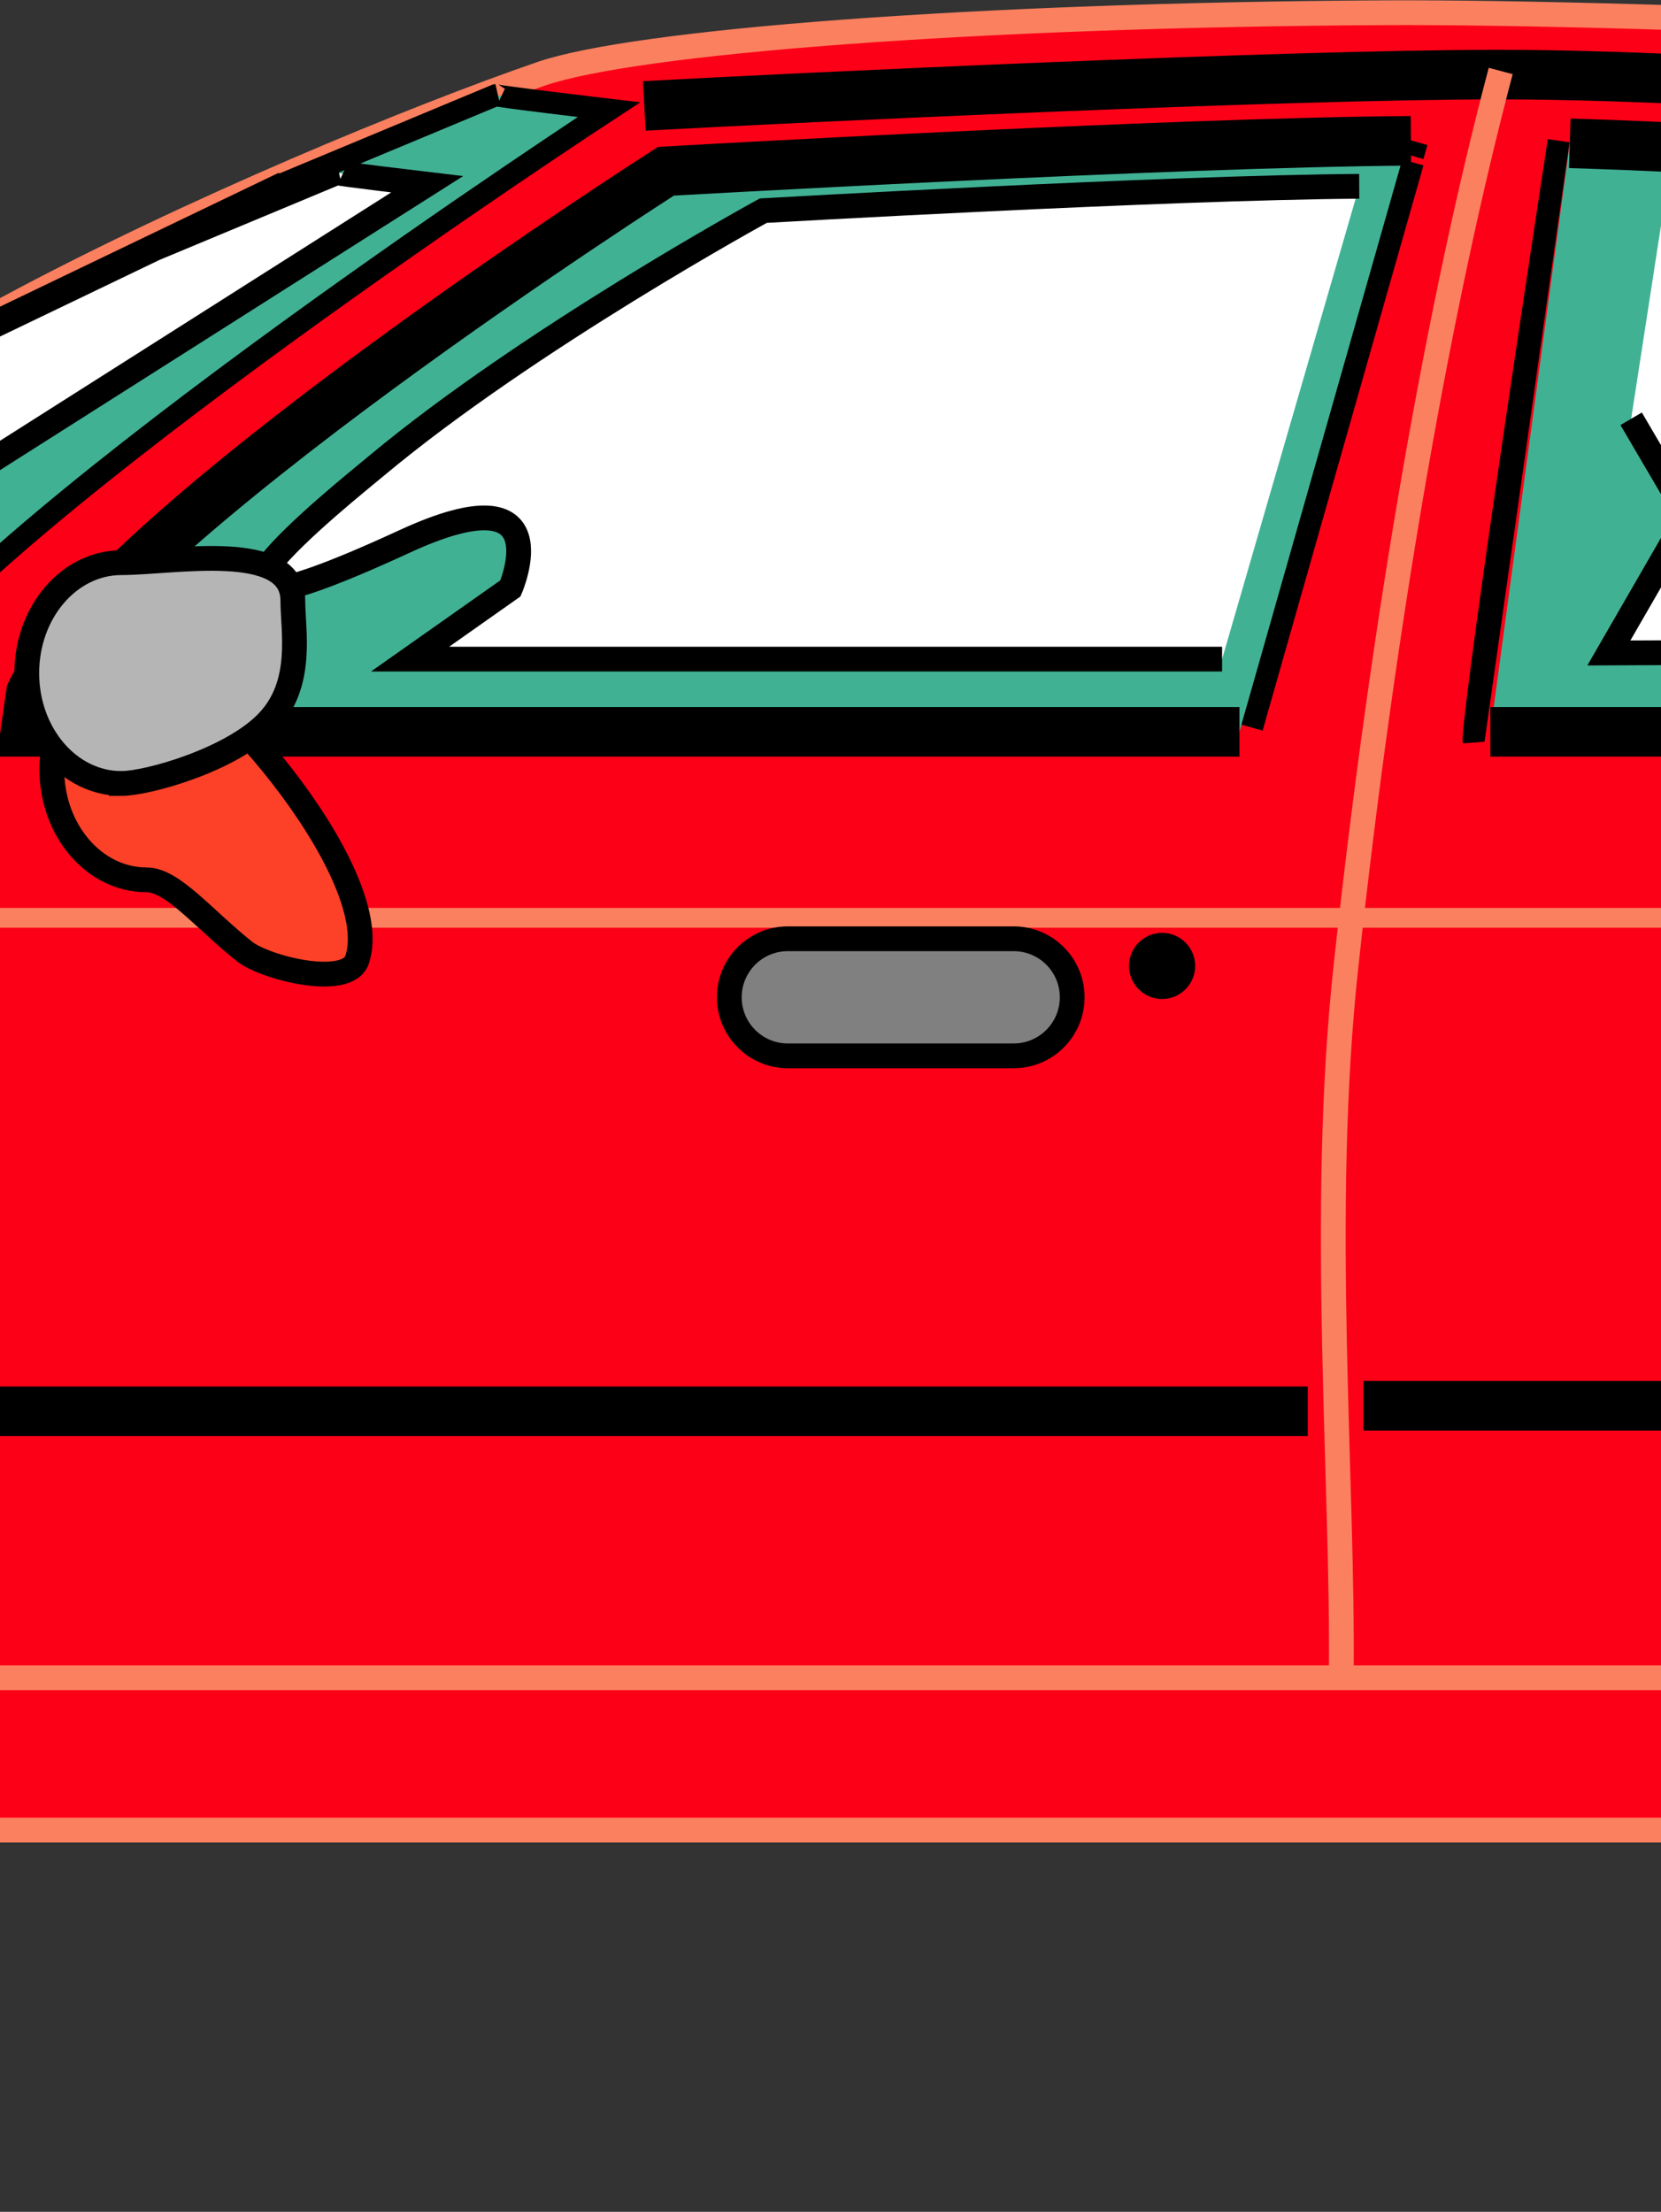 <?xml version="1.0"?><svg width="543" height="723" xmlns="http://www.w3.org/2000/svg" xmlns:xlink="http://www.w3.org/1999/xlink">
 <rect width="100%" height="100%" fill="#333333" stroke="none"/>
 <title>car</title>
 <defs>
  <radialGradient r="8.485" id="XMLID_28_" gradientUnits="userSpaceOnUse" gradientTransform="matrix(0.675,0,0,0.675,-46.223,157.421)" fy="319.834" fx="335.834" cy="319.834" cx="335.834">
   <stop stop-color="#000000" id="stop6625" offset="0"/>
   <stop stop-color="#0B0B0B" id="stop6627" offset="0.049"/>
   <stop stop-color="#2A2A2A" id="stop6629" offset="0.135"/>
   <stop stop-color="#5B5B5B" id="stop6631" offset="0.249"/>
   <stop stop-color="#9F9F9F" id="stop6633" offset="0.387"/>
   <stop stop-color="#F5F5F5" id="stop6635" offset="0.543"/>
   <stop stop-color="#FFFFFF" id="stop6637" offset="0.56"/>
   <stop stop-color="#F5F5F5" id="stop6639" offset="0.609"/>
   <stop stop-color="#DEDEDE" id="stop6641" offset="0.75"/>
   <stop stop-color="#D1D1D1" id="stop6643" offset="0.883"/>
   <stop stop-color="#CCCCCC" id="stop6645" offset="1"/>
  </radialGradient>
  <radialGradient r="8.485" id="XMLID_27_" gradientUnits="userSpaceOnUse" gradientTransform="matrix(0.675,0,0,0.675,116.789,159.615)" fy="319.834" fx="335.834" cy="319.834" cx="335.834">
   <stop stop-color="#000000" id="stop6600" offset="0"/>
   <stop stop-color="#0B0B0B" id="stop6602" offset="0.049"/>
   <stop stop-color="#2A2A2A" id="stop6604" offset="0.135"/>
   <stop stop-color="#5B5B5B" id="stop6606" offset="0.249"/>
   <stop stop-color="#9F9F9F" id="stop6608" offset="0.387"/>
   <stop stop-color="#F5F5F5" id="stop6610" offset="0.543"/>
   <stop stop-color="#FFFFFF" id="stop6612" offset="0.56"/>
   <stop stop-color="#F5F5F5" id="stop6614" offset="0.609"/>
   <stop stop-color="#DEDEDE" id="stop6616" offset="0.75"/>
   <stop stop-color="#D1D1D1" id="stop6618" offset="0.883"/>
   <stop stop-color="#CCCCCC" id="stop6620" offset="1"/>
  </radialGradient>
  <linearGradient y2="219.741" y1="260.081" x2="392.795" x1="392.795" id="XMLID_26_" gradientUnits="userSpaceOnUse" gradientTransform="matrix(0.675,0,0,0.675,79.045,213.67)">
   <stop stop-color="#FFFFFF" id="stop6559" offset="0"/>
   <stop stop-color="#FDFDFD" id="stop6561" offset="0.26"/>
   <stop stop-color="#F5F5F5" id="stop6563" offset="0.398"/>
   <stop stop-color="#E7E7E7" id="stop6565" offset="0.506"/>
   <stop stop-color="#D4D4D4" id="stop6567" offset="0.6"/>
   <stop stop-color="#BBBBBB" id="stop6569" offset="0.684"/>
   <stop stop-color="#9D9D9D" id="stop6571" offset="0.761"/>
   <stop stop-color="#787878" id="stop6573" offset="0.833"/>
   <stop stop-color="#4E4E4E" id="stop6575" offset="0.901"/>
   <stop stop-color="#1F1F1F" id="stop6577" offset="0.963"/>
   <stop stop-color="#000000" id="stop6579" offset="1"/>
  </linearGradient>
  <linearGradient y2="216.991" y1="257.331" x2="151.047" x1="151.047" id="XMLID_25_" gradientUnits="userSpaceOnUse" gradientTransform="matrix(0.675,0,0,0.675,79.045,213.67)">
   <stop stop-color="#FFFFFF" id="stop6518" offset="0"/>
   <stop stop-color="#FDFDFD" id="stop6520" offset="0.26"/>
   <stop stop-color="#F5F5F5" id="stop6522" offset="0.398"/>
   <stop stop-color="#E7E7E7" id="stop6524" offset="0.506"/>
   <stop stop-color="#D4D4D4" id="stop6526" offset="0.6"/>
   <stop stop-color="#BBBBBB" id="stop6528" offset="0.684"/>
   <stop stop-color="#9D9D9D" id="stop6530" offset="0.761"/>
   <stop stop-color="#787878" id="stop6532" offset="0.833"/>
   <stop stop-color="#4E4E4E" id="stop6534" offset="0.901"/>
   <stop stop-color="#1F1F1F" id="stop6536" offset="0.963"/>
   <stop stop-color="#000000" id="stop6538" offset="1"/>
  </linearGradient>
  <radialGradient r="20.23" id="XMLID_24_" gradientUnits="userSpaceOnUse" gradientTransform="matrix(-0.675,0,0,0.675,291.716,172.665)" fy="268.963" fx="163.667" cy="268.963" cx="163.667">
   <stop stop-color="#FFFFFF" id="stop6491" offset="0"/>
   <stop stop-color="#FFFFFF" id="stop6493" offset="0.034"/>
   <stop stop-color="#FFFFFF" id="stop6495" offset="0.04"/>
   <stop stop-color="#FFFDFC" id="stop6497" offset="0.268"/>
   <stop stop-color="#FEF8F4" id="stop6499" offset="0.413"/>
   <stop stop-color="#FEEEE5" id="stop6501" offset="0.536"/>
   <stop stop-color="#FDE1D0" id="stop6503" offset="0.645"/>
   <stop stop-color="#FBCFB5" id="stop6505" offset="0.747"/>
   <stop stop-color="#FABA94" id="stop6507" offset="0.842"/>
   <stop stop-color="#F8A16D" id="stop6509" offset="0.93"/>
   <stop stop-color="#F79459" id="stop6511" offset="0.97"/>
  </radialGradient>
  <linearGradient y2="230.038" y1="230.038" x2="204.375" x1="192.246" id="XMLID_23_" gradientUnits="userSpaceOnUse" gradientTransform="matrix(0.168,0.654,-0.654,0.168,481.738,163.197)">
   <stop stop-color="#FFFFFF" id="stop6448" offset="0.3"/>
   <stop stop-color="#FBFBFB" id="stop6450" offset="0.325"/>
   <stop stop-color="#EEEEEE" id="stop6452" offset="0.351"/>
   <stop stop-color="#DADADA" id="stop6454" offset="0.378"/>
   <stop stop-color="#BCBCBC" id="stop6456" offset="0.405"/>
   <stop stop-color="#979797" id="stop6458" offset="0.432"/>
   <stop stop-color="#696969" id="stop6460" offset="0.46"/>
   <stop stop-color="#343434" id="stop6462" offset="0.487"/>
   <stop stop-color="#000000" id="stop6464" offset="0.51"/>
   <stop stop-color="#090909" id="stop6466" offset="0.514"/>
   <stop stop-color="#373737" id="stop6468" offset="0.533"/>
   <stop stop-color="#626262" id="stop6470" offset="0.556"/>
   <stop stop-color="#888888" id="stop6472" offset="0.58"/>
   <stop stop-color="#A8A8A8" id="stop6474" offset="0.606"/>
   <stop stop-color="#C4C4C4" id="stop6476" offset="0.634"/>
   <stop stop-color="#DADADA" id="stop6478" offset="0.667"/>
   <stop stop-color="#EBEBEB" id="stop6480" offset="0.705"/>
   <stop stop-color="#F6F6F6" id="stop6482" offset="0.752"/>
   <stop stop-color="#FDFDFD" id="stop6484" offset="0.817"/>
   <stop stop-color="#FFFFFF" id="stop6486" offset="1"/>
  </linearGradient>
  <linearGradient y2="227.034" y1="227.034" x2="204.375" x1="192.246" id="XMLID_22_" gradientUnits="userSpaceOnUse" gradientTransform="matrix(0.675,0,0,0.675,71.114,172.665)">
   <stop stop-color="#FFFFFF" id="stop6405" offset="0.3"/>
   <stop stop-color="#FBFBFB" id="stop6407" offset="0.325"/>
   <stop stop-color="#EEEEEE" id="stop6409" offset="0.351"/>
   <stop stop-color="#DADADA" id="stop6411" offset="0.378"/>
   <stop stop-color="#BCBCBC" id="stop6413" offset="0.405"/>
   <stop stop-color="#979797" id="stop6415" offset="0.432"/>
   <stop stop-color="#696969" id="stop6417" offset="0.46"/>
   <stop stop-color="#343434" id="stop6419" offset="0.487"/>
   <stop stop-color="#000000" id="stop6421" offset="0.51"/>
   <stop stop-color="#090909" id="stop6423" offset="0.514"/>
   <stop stop-color="#373737" id="stop6425" offset="0.533"/>
   <stop stop-color="#626262" id="stop6427" offset="0.556"/>
   <stop stop-color="#888888" id="stop6429" offset="0.58"/>
   <stop stop-color="#A8A8A8" id="stop6431" offset="0.606"/>
   <stop stop-color="#C4C4C4" id="stop6433" offset="0.634"/>
   <stop stop-color="#DADADA" id="stop6435" offset="0.667"/>
   <stop stop-color="#EBEBEB" id="stop6437" offset="0.705"/>
   <stop stop-color="#F6F6F6" id="stop6439" offset="0.752"/>
   <stop stop-color="#FDFDFD" id="stop6441" offset="0.817"/>
   <stop stop-color="#FFFFFF" id="stop6443" offset="1"/>
  </linearGradient>
  <linearGradient y2="244.241" y1="223.663" x2="237.209" x1="237.209" id="XMLID_21_" gradientUnits="userSpaceOnUse" gradientTransform="matrix(0,0.675,-0.675,0,389.331,170.649)">
   <stop stop-color="#B5B5B5" id="stop6382" offset="0"/>
   <stop stop-color="#B0B0B0" id="stop6384" offset="0.067"/>
   <stop stop-color="#A3A3A3" id="stop6386" offset="0.143"/>
   <stop stop-color="#8C8C8C" id="stop6388" offset="0.224"/>
   <stop stop-color="#6C6C6C" id="stop6390" offset="0.308"/>
   <stop stop-color="#434343" id="stop6392" offset="0.395"/>
   <stop stop-color="#111111" id="stop6394" offset="0.483"/>
   <stop stop-color="#000000" id="stop6396" offset="0.51"/>
   <stop stop-color="#5D5D5D" id="stop6398" offset="0.872"/>
   <stop stop-color="#808080" id="stop6400" offset="1"/>
  </linearGradient>
  <linearGradient y2="259" y1="248" x2="378.22" x1="378.22" id="XMLID_20_" gradientUnits="userSpaceOnUse" gradientTransform="matrix(0.675,0,0,0.675,71.114,172.665)">
   <stop stop-color="#B5B5B5" id="stop6357" offset="0"/>
   <stop stop-color="#B0B0B0" id="stop6359" offset="0.067"/>
   <stop stop-color="#A3A3A3" id="stop6361" offset="0.143"/>
   <stop stop-color="#8C8C8C" id="stop6363" offset="0.224"/>
   <stop stop-color="#6C6C6C" id="stop6365" offset="0.308"/>
   <stop stop-color="#434343" id="stop6367" offset="0.395"/>
   <stop stop-color="#111111" id="stop6369" offset="0.483"/>
   <stop stop-color="#000000" id="stop6371" offset="0.51"/>
   <stop stop-color="#5D5D5D" id="stop6373" offset="0.872"/>
   <stop stop-color="#808080" id="stop6375" offset="1"/>
  </linearGradient>
  <linearGradient y2="259.25" y1="248.25" x2="281.471" x1="281.471" id="XMLID_19_" gradientUnits="userSpaceOnUse" gradientTransform="matrix(0.675,0,0,0.675,71.114,172.665)">
   <stop stop-color="#B5B5B5" id="stop6332" offset="0"/>
   <stop stop-color="#B0B0B0" id="stop6334" offset="0.067"/>
   <stop stop-color="#A3A3A3" id="stop6336" offset="0.143"/>
   <stop stop-color="#8C8C8C" id="stop6338" offset="0.224"/>
   <stop stop-color="#6C6C6C" id="stop6340" offset="0.308"/>
   <stop stop-color="#434343" id="stop6342" offset="0.395"/>
   <stop stop-color="#111111" id="stop6344" offset="0.483"/>
   <stop stop-color="#000000" id="stop6346" offset="0.51"/>
   <stop stop-color="#5D5D5D" id="stop6348" offset="0.872"/>
   <stop stop-color="#808080" id="stop6350" offset="1"/>
  </linearGradient>
  <radialGradient r="28.71" id="XMLID_18_" gradientUnits="userSpaceOnUse" gradientTransform="matrix(0.675,0,0,0.675,71.114,172.665)" fy="255.125" fx="153.854" cy="255.125" cx="153.854">
   <stop stop-color="#FFFFFF" id="stop6301" offset="0"/>
   <stop stop-color="#FFFFFF" id="stop6303" offset="0.034"/>
   <stop stop-color="#FFFFFF" id="stop6305" offset="0.04"/>
   <stop stop-color="#FFFDFC" id="stop6307" offset="0.268"/>
   <stop stop-color="#FEF8F4" id="stop6309" offset="0.413"/>
   <stop stop-color="#FEEEE5" id="stop6311" offset="0.536"/>
   <stop stop-color="#FDE1D0" id="stop6313" offset="0.645"/>
   <stop stop-color="#FBCFB5" id="stop6315" offset="0.747"/>
   <stop stop-color="#FABA94" id="stop6317" offset="0.842"/>
   <stop stop-color="#F8A16D" id="stop6319" offset="0.93"/>
   <stop stop-color="#F79459" id="stop6321" offset="0.97"/>
  </radialGradient>
  <radialGradient r="28.117" id="XMLID_17_" gradientUnits="userSpaceOnUse" gradientTransform="matrix(0.675,0,0,0.675,71.114,172.665)" fy="245.26" fx="150.073" cy="245.26" cx="150.073">
   <stop stop-color="#FFFFFF" id="stop6276" offset="0"/>
   <stop stop-color="#FFFFFF" id="stop6278" offset="0.034"/>
   <stop stop-color="#FFFFFF" id="stop6280" offset="0.04"/>
   <stop stop-color="#FFFDFC" id="stop6282" offset="0.268"/>
   <stop stop-color="#FEF8F4" id="stop6284" offset="0.413"/>
   <stop stop-color="#FEEEE5" id="stop6286" offset="0.536"/>
   <stop stop-color="#FDE1D0" id="stop6288" offset="0.645"/>
   <stop stop-color="#FBCFB5" id="stop6290" offset="0.747"/>
   <stop stop-color="#FABA94" id="stop6292" offset="0.842"/>
   <stop stop-color="#F8A16D" id="stop6294" offset="0.93"/>
   <stop stop-color="#F79459" id="stop6296" offset="0.97"/>
  </radialGradient>
  <radialGradient r="19.149" id="XMLID_16_" gradientUnits="userSpaceOnUse" gradientTransform="matrix(0.675,0,0,0.675,71.114,172.665)" fy="275.031" fx="403.137" cy="275.031" cx="403.137">
   <stop stop-color="#FFFFFF" id="stop6251" offset="0"/>
   <stop stop-color="#FFFFFF" id="stop6253" offset="0.034"/>
   <stop stop-color="#FFFFFF" id="stop6255" offset="0.04"/>
   <stop stop-color="#FFFDFC" id="stop6257" offset="0.268"/>
   <stop stop-color="#FEF8F4" id="stop6259" offset="0.413"/>
   <stop stop-color="#FEEEE5" id="stop6261" offset="0.536"/>
   <stop stop-color="#FDE1D0" id="stop6263" offset="0.645"/>
   <stop stop-color="#FBCFB5" id="stop6265" offset="0.747"/>
   <stop stop-color="#FABA94" id="stop6267" offset="0.842"/>
   <stop stop-color="#F8A16D" id="stop6269" offset="0.93"/>
   <stop stop-color="#F79459" id="stop6271" offset="0.97"/>
  </radialGradient>
  <linearGradient y2="239.5" y1="200.319" x2="354.43" x1="354.43" id="XMLID_15_" gradientUnits="userSpaceOnUse" gradientTransform="matrix(0.54,0,0,0.54,118.481,201.613)">
   <stop stop-color="#86CFB1" id="stop6226" offset="0.1"/>
   <stop stop-color="#88CFB2" id="stop6228" offset="0.11"/>
   <stop stop-color="#B2E1CB" id="stop6230" offset="0.31"/>
   <stop stop-color="#D3EEE0" id="stop6232" offset="0.504"/>
   <stop stop-color="#EBF7F1" id="stop6234" offset="0.688"/>
   <stop stop-color="#FAFDFB" id="stop6236" offset="0.858"/>
   <stop stop-color="#FFFFFF" id="stop6238" offset="1"/>
  </linearGradient>
  <linearGradient y2="200.171" y1="239.5" x2="270.226" x1="270.226" id="XMLID_14_" gradientUnits="userSpaceOnUse" gradientTransform="matrix(-0.54,0,0,-0.54,403.351,439.446)">
   <stop stop-color="#86CFB1" id="stop6209" offset="0.1"/>
   <stop stop-color="#88CFB2" id="stop6211" offset="0.11"/>
   <stop stop-color="#B2E1CB" id="stop6213" offset="0.31"/>
   <stop stop-color="#D3EEE0" id="stop6215" offset="0.504"/>
   <stop stop-color="#EBF7F1" id="stop6217" offset="0.688"/>
   <stop stop-color="#FAFDFB" id="stop6219" offset="0.858"/>
   <stop stop-color="#FFFFFF" id="stop6221" offset="1"/>
  </linearGradient>
  <linearGradient y2="193.141" y1="247.242" x2="243.057" x1="220.207" id="XMLID_13_" gradientUnits="userSpaceOnUse" gradientTransform="matrix(-0.54,0,0,-0.54,348.913,438.402)">
   <stop stop-color="#46B5AA" id="stop6192" offset="0.1"/>
   <stop stop-color="#4EB9AD" id="stop6194" offset="0.196"/>
   <stop stop-color="#64C2B5" id="stop6196" offset="0.347"/>
   <stop stop-color="#88D0C4" id="stop6198" offset="0.532"/>
   <stop stop-color="#BAE5DA" id="stop6200" offset="0.746"/>
   <stop stop-color="#FAFDFC" id="stop6202" offset="0.981"/>
   <stop stop-color="#FFFFFF" id="stop6204" offset="1"/>
  </linearGradient>
  <linearGradient y2="248.221" y1="248.221" x2="443" x1="434" id="XMLID_12_" gradientUnits="userSpaceOnUse" gradientTransform="matrix(0.675,0,0,0.675,71.114,172.665)">
   <stop stop-color="#FFFFFF" id="stop6129" offset="0"/>
   <stop stop-color="#FDFDFD" id="stop6131" offset="0.26"/>
   <stop stop-color="#F5F5F5" id="stop6133" offset="0.398"/>
   <stop stop-color="#E7E7E7" id="stop6135" offset="0.506"/>
   <stop stop-color="#D4D4D4" id="stop6137" offset="0.6"/>
   <stop stop-color="#BBBBBB" id="stop6139" offset="0.684"/>
   <stop stop-color="#9D9D9D" id="stop6141" offset="0.761"/>
   <stop stop-color="#787878" id="stop6143" offset="0.833"/>
   <stop stop-color="#4E4E4E" id="stop6145" offset="0.901"/>
   <stop stop-color="#1F1F1F" id="stop6147" offset="0.963"/>
   <stop stop-color="#000000" id="stop6149" offset="1"/>
  </linearGradient>
  <linearGradient y2="252.565" y1="252.565" x2="445.004" x1="428.987" id="XMLID_11_" gradientUnits="userSpaceOnUse" gradientTransform="matrix(-0.675,0,0,-0.675,661.017,513.517)">
   <stop stop-color="#FFFF00" id="stop6122" offset="0"/>
   <stop stop-color="#F90033" id="stop6124" offset="1"/>
  </linearGradient>
  <radialGradient r="26.003" id="XMLID_10_" gradientUnits="userSpaceOnUse" gradientTransform="matrix(0.675,0,0,0.675,-91.783,170.962)" fy="300.471" fx="404.47" cy="300.471" cx="404.47">
   <stop stop-color="#FFFFFF" id="stop6101" offset="0"/>
   <stop stop-color="#F7F5F3" id="stop6103" offset="0.099"/>
   <stop stop-color="#E0D6CF" id="stop6105" offset="0.223"/>
   <stop stop-color="#BCA99E" id="stop6107" offset="0.36"/>
   <stop stop-color="#917569" id="stop6109" offset="0.507"/>
   <stop stop-color="#624138" id="stop6111" offset="0.661"/>
   <stop stop-color="#341714" id="stop6113" offset="0.822"/>
   <stop stop-color="#110100" id="stop6115" offset="0.986"/>
   <stop stop-color="#0F0000" id="stop6117" offset="1"/>
  </radialGradient>
  <linearGradient y2="300.248" y1="300.248" x2="356.678" x1="388.559" id="XMLID_9_" gradientUnits="userSpaceOnUse" gradientTransform="matrix(0,-0.781,0.781,0,109.517,691.551)">
   <stop stop-color="#000000" id="stop6090" offset="0"/>
   <stop stop-color="#FFFFFF" id="stop6092" offset="0.7"/>
   <stop stop-color="#000000" id="stop6094" offset="1"/>
  </linearGradient>
  <radialGradient r="26.003" id="XMLID_8_" gradientUnits="userSpaceOnUse" gradientTransform="matrix(0.675,0,0,0.675,71.114,172.828)" fy="300.471" fx="404.47" cy="300.471" cx="404.47">
   <stop stop-color="#FFFFFF" id="stop6069" offset="0"/>
   <stop stop-color="#F7F5F3" id="stop6071" offset="0.099"/>
   <stop stop-color="#E0D6CF" id="stop6073" offset="0.223"/>
   <stop stop-color="#BCA99E" id="stop6075" offset="0.36"/>
   <stop stop-color="#917569" id="stop6077" offset="0.507"/>
   <stop stop-color="#624138" id="stop6079" offset="0.661"/>
   <stop stop-color="#341714" id="stop6081" offset="0.822"/>
   <stop stop-color="#110100" id="stop6083" offset="0.986"/>
   <stop stop-color="#0F0000" id="stop6085" offset="1"/>
  </radialGradient>
  <linearGradient y2="274.158" y1="251.964" x2="104.835" x1="104.835" id="XMLID_7_" gradientUnits="userSpaceOnUse" gradientTransform="matrix(0,-0.675,0.675,0,-35.557,420.862)">
   <stop stop-color="#FFFFFF" id="stop6024" offset="0.3"/>
   <stop stop-color="#FBFBFB" id="stop6026" offset="0.325"/>
   <stop stop-color="#EEEEEE" id="stop6028" offset="0.351"/>
   <stop stop-color="#DADADA" id="stop6030" offset="0.378"/>
   <stop stop-color="#BCBCBC" id="stop6032" offset="0.405"/>
   <stop stop-color="#979797" id="stop6034" offset="0.432"/>
   <stop stop-color="#696969" id="stop6036" offset="0.46"/>
   <stop stop-color="#343434" id="stop6038" offset="0.487"/>
   <stop stop-color="#000000" id="stop6040" offset="0.51"/>
   <stop stop-color="#090909" id="stop6042" offset="0.514"/>
   <stop stop-color="#373737" id="stop6044" offset="0.533"/>
   <stop stop-color="#626262" id="stop6046" offset="0.556"/>
   <stop stop-color="#888888" id="stop6048" offset="0.58"/>
   <stop stop-color="#A8A8A8" id="stop6050" offset="0.606"/>
   <stop stop-color="#C4C4C4" id="stop6052" offset="0.634"/>
   <stop stop-color="#DADADA" id="stop6054" offset="0.667"/>
   <stop stop-color="#EBEBEB" id="stop6056" offset="0.705"/>
   <stop stop-color="#F6F6F6" id="stop6058" offset="0.752"/>
   <stop stop-color="#FDFDFD" id="stop6060" offset="0.817"/>
   <stop stop-color="#FFFFFF" id="stop6062" offset="1"/>
  </linearGradient>
  <linearGradient y2="245.633" y1="207.383" x2="101.918" x1="101.918" id="XMLID_6_" gradientUnits="userSpaceOnUse" gradientTransform="matrix(0.675,0,0,0.675,79.045,213.67)">
   <stop stop-color="#FFFFFF" id="stop5949" offset="0"/>
   <stop stop-color="#FDFDFD" id="stop5951" offset="0.056"/>
   <stop stop-color="#F5F5F5" id="stop5953" offset="0.086"/>
   <stop stop-color="#E7E7E7" id="stop5955" offset="0.11"/>
   <stop stop-color="#D4D4D4" id="stop5957" offset="0.13"/>
   <stop stop-color="#BBBBBB" id="stop5959" offset="0.148"/>
   <stop stop-color="#9D9D9D" id="stop5961" offset="0.165"/>
   <stop stop-color="#797979" id="stop5963" offset="0.18"/>
   <stop stop-color="#5E5E5E" id="stop5965" offset="0.19"/>
   <stop stop-color="#FFFFFF" id="stop5967" offset="0.33"/>
   <stop stop-color="#E2E2E2" id="stop5969" offset="0.337"/>
   <stop stop-color="#AEAEAE" id="stop5971" offset="0.351"/>
   <stop stop-color="#7F7F7F" id="stop5973" offset="0.366"/>
   <stop stop-color="#585858" id="stop5975" offset="0.382"/>
   <stop stop-color="#383838" id="stop5977" offset="0.398"/>
   <stop stop-color="#1F1F1F" id="stop5979" offset="0.414"/>
   <stop stop-color="#0E0E0E" id="stop5981" offset="0.431"/>
   <stop stop-color="#030303" id="stop5983" offset="0.449"/>
   <stop stop-color="#000000" id="stop5985" offset="0.47"/>
   <stop stop-color="#030303" id="stop5987" offset="0.513"/>
   <stop stop-color="#0D0D0D" id="stop5989" offset="0.546"/>
   <stop stop-color="#1D1D1D" id="stop5991" offset="0.576"/>
   <stop stop-color="#343434" id="stop5993" offset="0.603"/>
   <stop stop-color="#525252" id="stop5995" offset="0.629"/>
   <stop stop-color="#767676" id="stop5997" offset="0.654"/>
   <stop stop-color="#A2A2A2" id="stop5999" offset="0.679"/>
   <stop stop-color="#D3D3D3" id="stop6001" offset="0.702"/>
   <stop stop-color="#FFFFFF" id="stop6003" offset="0.72"/>
   <stop stop-color="#CBCBCB" id="stop6005" offset="0.751"/>
   <stop stop-color="#969696" id="stop6007" offset="0.787"/>
   <stop stop-color="#686868" id="stop6009" offset="0.824"/>
   <stop stop-color="#434343" id="stop6011" offset="0.86"/>
   <stop stop-color="#252525" id="stop6013" offset="0.896"/>
   <stop stop-color="#111111" id="stop6015" offset="0.931"/>
   <stop stop-color="#040404" id="stop6017" offset="0.966"/>
   <stop stop-color="#000000" id="stop6019" offset="1"/>
  </linearGradient>
  <linearGradient y2="287.943" y1="287.943" x2="454.408" x1="421.003" id="XMLID_5_" gradientUnits="userSpaceOnUse" gradientTransform="matrix(0,0.675,-0.675,0,560.785,71.491)">
   <stop stop-color="#FFFFFF" id="stop5868" offset="0"/>
   <stop stop-color="#FDFDFD" id="stop5870" offset="0.032"/>
   <stop stop-color="#F5F5F5" id="stop5872" offset="0.048"/>
   <stop stop-color="#E7E7E7" id="stop5874" offset="0.061"/>
   <stop stop-color="#D4D4D4" id="stop5876" offset="0.073"/>
   <stop stop-color="#BBBBBB" id="stop5878" offset="0.083"/>
   <stop stop-color="#9D9D9D" id="stop5880" offset="0.092"/>
   <stop stop-color="#787878" id="stop5882" offset="0.101"/>
   <stop stop-color="#4E4E4E" id="stop5884" offset="0.109"/>
   <stop stop-color="#1F1F1F" id="stop5886" offset="0.117"/>
   <stop stop-color="#080808" id="stop5888" offset="0.12"/>
   <stop stop-color="#FFFFFF" id="stop5890" offset="0.33"/>
   <stop stop-color="#E2E2E2" id="stop5892" offset="0.337"/>
   <stop stop-color="#AEAEAE" id="stop5894" offset="0.351"/>
   <stop stop-color="#7F7F7F" id="stop5896" offset="0.366"/>
   <stop stop-color="#585858" id="stop5898" offset="0.382"/>
   <stop stop-color="#383838" id="stop5900" offset="0.398"/>
   <stop stop-color="#1F1F1F" id="stop5902" offset="0.414"/>
   <stop stop-color="#0E0E0E" id="stop5904" offset="0.431"/>
   <stop stop-color="#030303" id="stop5906" offset="0.449"/>
   <stop stop-color="#000000" id="stop5908" offset="0.47"/>
   <stop stop-color="#030303" id="stop5910" offset="0.513"/>
   <stop stop-color="#0D0D0D" id="stop5912" offset="0.546"/>
   <stop stop-color="#1D1D1D" id="stop5914" offset="0.576"/>
   <stop stop-color="#343434" id="stop5916" offset="0.603"/>
   <stop stop-color="#525252" id="stop5918" offset="0.629"/>
   <stop stop-color="#767676" id="stop5920" offset="0.654"/>
   <stop stop-color="#A2A2A2" id="stop5922" offset="0.679"/>
   <stop stop-color="#D3D3D3" id="stop5924" offset="0.702"/>
   <stop stop-color="#FFFFFF" id="stop5926" offset="0.72"/>
   <stop stop-color="#CBCBCB" id="stop5928" offset="0.743"/>
   <stop stop-color="#969696" id="stop5930" offset="0.77"/>
   <stop stop-color="#686868" id="stop5932" offset="0.798"/>
   <stop stop-color="#434343" id="stop5934" offset="0.825"/>
   <stop stop-color="#252525" id="stop5936" offset="0.852"/>
   <stop stop-color="#111111" id="stop5938" offset="0.878"/>
   <stop stop-color="#040404" id="stop5940" offset="0.905"/>
   <stop stop-color="#000000" id="stop5942" offset="0.93"/>
  </linearGradient>
  <linearGradient y2="248.794" y1="248.794" x2="326.846" x1="217.202" id="XMLID_4_" gradientUnits="userSpaceOnUse" gradientTransform="matrix(0,0.675,-0.675,0,422.654,157.012)">
   <stop stop-color="#D10000" id="stop5819" offset="0"/>
   <stop stop-color="#D4160E" id="stop5821" offset="0.042"/>
   <stop stop-color="#DE5038" id="stop5823" offset="0.129"/>
   <stop stop-color="#EEAF96" id="stop5825" offset="0.255"/>
   <stop stop-color="#FFFFFF" id="stop5827" offset="0.35"/>
   <stop stop-color="#FEF7F3" id="stop5829" offset="0.37"/>
   <stop stop-color="#F9E0D3" id="stop5831" offset="0.403"/>
   <stop stop-color="#F1BAA3" id="stop5833" offset="0.442"/>
   <stop stop-color="#E7876A" id="stop5835" offset="0.488"/>
   <stop stop-color="#DC4830" id="stop5837" offset="0.539"/>
   <stop stop-color="#D10600" id="stop5839" offset="0.59"/>
   <stop stop-color="#FFFFFF" id="stop5841" offset="0.73"/>
   <stop stop-color="#F3D2D1" id="stop5843" offset="0.742"/>
   <stop stop-color="#E8A5A3" id="stop5845" offset="0.757"/>
   <stop stop-color="#DD7E7A" id="stop5847" offset="0.772"/>
   <stop stop-color="#D45C58" id="stop5849" offset="0.788"/>
   <stop stop-color="#CD413C" id="stop5851" offset="0.805"/>
   <stop stop-color="#C82C26" id="stop5853" offset="0.823"/>
   <stop stop-color="#C41D17" id="stop5855" offset="0.843"/>
   <stop stop-color="#C2150E" id="stop5857" offset="0.866"/>
   <stop stop-color="#C1120B" id="stop5859" offset="0.9"/>
   <stop stop-color="#FC0017" id="stop5861" offset="1"/>
  </linearGradient>
  <linearGradient y2="287.164" y1="287.164" x2="437.435" x1="368.888" id="XMLID_3_" gradientUnits="userSpaceOnUse" gradientTransform="matrix(0.675,0,0,0.675,71.114,172.665)">
   <stop stop-color="#B5B5B5" id="stop5782" offset="0"/>
   <stop stop-color="#A6A6A6" id="stop5784" offset="0.018"/>
   <stop stop-color="#7A7A7A" id="stop5786" offset="0.076"/>
   <stop stop-color="#555555" id="stop5788" offset="0.138"/>
   <stop stop-color="#363636" id="stop5790" offset="0.201"/>
   <stop stop-color="#1E1E1E" id="stop5792" offset="0.268"/>
   <stop stop-color="#0D0D0D" id="stop5794" offset="0.338"/>
   <stop stop-color="#030303" id="stop5796" offset="0.415"/>
   <stop stop-color="#000000" id="stop5798" offset="0.51"/>
   <stop stop-color="#040404" id="stop5800" offset="0.598"/>
   <stop stop-color="#101010" id="stop5802" offset="0.685"/>
   <stop stop-color="#242424" id="stop5804" offset="0.771"/>
   <stop stop-color="#3F3F3F" id="stop5806" offset="0.857"/>
   <stop stop-color="#636363" id="stop5808" offset="0.942"/>
   <stop stop-color="#808080" id="stop5810" offset="1"/>
  </linearGradient>
  <linearGradient y2="284.107" y1="284.107" x2="200.735" x1="125.42" id="XMLID_2_" gradientUnits="userSpaceOnUse" gradientTransform="matrix(0.675,0,0,0.675,71.114,172.665)">
   <stop stop-color="#B5B5B5" id="stop5749" offset="0"/>
   <stop stop-color="#A6A6A6" id="stop5751" offset="0.018"/>
   <stop stop-color="#7A7A7A" id="stop5753" offset="0.076"/>
   <stop stop-color="#555555" id="stop5755" offset="0.138"/>
   <stop stop-color="#363636" id="stop5757" offset="0.201"/>
   <stop stop-color="#1E1E1E" id="stop5759" offset="0.268"/>
   <stop stop-color="#0D0D0D" id="stop5761" offset="0.338"/>
   <stop stop-color="#030303" id="stop5763" offset="0.415"/>
   <stop stop-color="#000000" id="stop5765" offset="0.51"/>
   <stop stop-color="#040404" id="stop5767" offset="0.598"/>
   <stop stop-color="#101010" id="stop5769" offset="0.685"/>
   <stop stop-color="#242424" id="stop5771" offset="0.771"/>
   <stop stop-color="#3F3F3F" id="stop5773" offset="0.857"/>
   <stop stop-color="#636363" id="stop5775" offset="0.942"/>
   <stop stop-color="#808080" id="stop5777" offset="1"/>
  </linearGradient>
  <linearGradient y2="0.496" x2="1.006" y1="0.496" x1="-0.006" id="linearGradient8801" xlink:href="#XMLID_2_"/>
  <linearGradient y2="0.496" x2="1.007" y1="0.496" x1="-0.006" id="linearGradient8803" xlink:href="#XMLID_3_"/>
  <linearGradient y2="1.005" x2="0.5" y1="-0.004" x1="0.5" id="linearGradient8805" xlink:href="#XMLID_4_"/>
  <linearGradient y2="1.015" x2="0.5" y1="-0.013" x1="0.5" id="linearGradient8807" xlink:href="#XMLID_5_"/>
  <linearGradient y2="1.071" x2="0.499" y1="-0.06" x1="0.499" id="linearGradient8809" xlink:href="#XMLID_6_"/>
  <linearGradient y2="0.508" x2="1.247" y1="0.508" x1="-0.228" id="linearGradient8811" xlink:href="#XMLID_7_"/>
  <radialGradient r="26.003" fy="300.471" fx="404.47" cy="300.471" cx="404.47" gradientTransform="matrix(0.675,0,0,0.675,71.114,172.828)" gradientUnits="userSpaceOnUse" id="radialGradient8813" xlink:href="#XMLID_8_"/>
  <linearGradient y2="2.036" x2="0.5" y1="1.007" x1="0.5" id="linearGradient8815" xlink:href="#XMLID_9_"/>
  <radialGradient r="26.003" fy="300.471" fx="404.47" cy="300.471" cx="404.47" gradientTransform="matrix(0.675,0,0,0.675,-91.783,170.962)" gradientUnits="userSpaceOnUse" id="radialGradient8817" xlink:href="#XMLID_10_"/>
  <linearGradient y2="0.495" x2="-0.036" y1="0.495" x1="1.031" id="linearGradient8819" xlink:href="#XMLID_11_"/>
  <linearGradient y2="0.5" x2="1.066" y1="0.5" x1="-0.059" id="linearGradient8821" xlink:href="#XMLID_12_"/>
  <linearGradient y2="1.444" x2="0.322" y1="-0.354" x1="0.666" id="linearGradient8823" xlink:href="#XMLID_13_"/>
  <linearGradient y2="1.059" x2="0.571" y1="-0.114" x1="0.571" id="linearGradient8825" xlink:href="#XMLID_14_"/>
  <linearGradient y2="1.047" x2="0.5" y1="-0.056" x1="0.5" id="linearGradient8827" xlink:href="#XMLID_15_"/>
  <radialGradient r="19.149" fy="275.031" fx="403.137" cy="275.031" cx="403.137" gradientTransform="matrix(0.675,0,0,0.675,71.114,172.665)" gradientUnits="userSpaceOnUse" id="radialGradient8829" xlink:href="#XMLID_16_"/>
  <radialGradient r="28.117" fy="245.26" fx="150.073" cy="245.26" cx="150.073" gradientTransform="matrix(0.675,0,0,0.675,71.114,172.665)" gradientUnits="userSpaceOnUse" id="radialGradient8831" xlink:href="#XMLID_17_"/>
  <radialGradient r="28.71" fy="255.125" fx="153.854" cy="255.125" cx="153.854" gradientTransform="matrix(0.675,0,0,0.675,71.114,172.665)" gradientUnits="userSpaceOnUse" id="radialGradient8833" xlink:href="#XMLID_18_"/>
  <linearGradient y2="1.29" x2="0.5" y1="-0.282" x1="0.5" id="linearGradient8835" xlink:href="#XMLID_19_"/>
  <linearGradient y2="1.29" x2="0.5" y1="-0.282" x1="0.5" id="linearGradient8837" xlink:href="#XMLID_20_"/>
  <linearGradient y2="0.501" x2="-0.127" y1="0.501" x1="1.159" id="linearGradient8839" xlink:href="#XMLID_21_"/>
  <linearGradient y2="0.5" x2="1.119" y1="0.5" x1="0.039" id="linearGradient8841" xlink:href="#XMLID_22_"/>
  <linearGradient y2="1.145" x2="0.669" y1="0.219" x1="0.455" id="linearGradient8843" xlink:href="#XMLID_23_"/>
  <radialGradient r="20.23" fy="268.963" fx="163.667" cy="268.963" cx="163.667" gradientTransform="matrix(-0.675,0,0,0.675,291.716,172.665)" gradientUnits="userSpaceOnUse" id="radialGradient8845" xlink:href="#XMLID_24_"/>
  <linearGradient y2="-0.054" x2="0.5" y1="1.056" x1="0.5" id="linearGradient8847" xlink:href="#XMLID_25_"/>
  <linearGradient y2="-0.054" x2="0.5" y1="1.056" x1="0.5" id="linearGradient8849" xlink:href="#XMLID_26_"/>
  <radialGradient r="8.485" fy="319.834" fx="335.834" cy="319.834" cx="335.834" gradientTransform="matrix(0.675,0,0,0.675,116.789,159.615)" gradientUnits="userSpaceOnUse" id="radialGradient8851" xlink:href="#XMLID_27_"/>
  <radialGradient r="8.485" fy="319.834" fx="335.834" cy="319.834" cx="335.834" gradientTransform="matrix(0.675,0,0,0.675,-46.223,157.421)" gradientUnits="userSpaceOnUse" id="radialGradient8853" xlink:href="#XMLID_28_"/>
 </defs>
 <g>
  <title>Layer 1</title>
  <g stroke="#000000" id="Layer_1" display="none">
   <linearGradient gradientTransform="translate(-123.698 -362.257)" y2="1.001" y1="0" x2="0.5" x1="0.5" id="XMLID_1_">
    <stop stop-color="#FFFFFF" id="stop5725" offset="0"/>
    <stop stop-color="#FFFBFC" id="stop5727" offset="0.172"/>
    <stop stop-color="#FEF0F4" id="stop5729" offset="0.333"/>
    <stop stop-color="#FDDDE5" id="stop5731" offset="0.491"/>
    <stop stop-color="#FCC3D1" id="stop5733" offset="0.646"/>
    <stop stop-color="#FAA1B9" id="stop5735" offset="0.798"/>
    <stop stop-color="#F8789E" id="stop5737" offset="0.948"/>
    <stop stop-color="#F86894" id="stop5739" offset="1"/>
   </linearGradient>
   <path fill="url(#XMLID_1_)" id="path5741" d="m418.802,360.243l0,-722l-542,0l0,722l542,0z"/>
  </g>
  <g stroke="#000000" id="Layer_4"/>
  <g externalResourcesRequired="false" stroke="#000000" transform="matrix(8.101 0 0 8.101 -1820.76 -2458.07)" id="Layer_3">
   <g externalResourcesRequired="false" id="g5744">
    <g id="g5746">
     <linearGradient y2="284.107" y1="284.107" x2="200.735" x1="125.42" id="linearGradient7951" gradientUnits="userSpaceOnUse" gradientTransform="matrix(0.675,0,0,0.675,71.114,172.665)">
      <stop stop-color="#B5B5B5" id="stop7953" offset="0"/>
      <stop stop-color="#A6A6A6" id="stop7955" offset="0.018"/>
      <stop stop-color="#7A7A7A" id="stop7957" offset="0.076"/>
      <stop stop-color="#555555" id="stop7959" offset="0.138"/>
      <stop stop-color="#363636" id="stop7961" offset="0.201"/>
      <stop stop-color="#1E1E1E" id="stop7963" offset="0.268"/>
      <stop stop-color="#0D0D0D" id="stop7965" offset="0.338"/>
      <stop stop-color="#030303" id="stop7967" offset="0.415"/>
      <stop stop-color="#000000" id="stop7969" offset="0.51"/>
      <stop stop-color="#040404" id="stop7971" offset="0.598"/>
      <stop stop-color="#101010" id="stop7973" offset="0.685"/>
      <stop stop-color="#242424" id="stop7975" offset="0.771"/>
      <stop stop-color="#3F3F3F" id="stop7977" offset="0.857"/>
      <stop stop-color="#636363" id="stop7979" offset="0.942"/>
      <stop stop-color="#808080" id="stop7981" offset="1"/>
     </linearGradient>
     <path fill="url(#linearGradient8801)" id="path5779" d="m162.521,375.029c0.773,-1.732 1.609,-3.558 1.67,-5.507l0.031,-0.835l-0.526,1.794l0.526,-0.866c3.527,-3.836 6.497,-8.26 11.664,-9.931c1.98,-0.65 4.021,-0.619 6.188,-0.897c6.899,-0.959 11.354,5.012 15.53,9.714l1.331,1.238l-1.114,-1.454l0.464,1.083c0.495,1.671 1.299,3.218 1.67,4.919c0.805,1.64 2.815,2.32 4.486,1.516c1.64,-0.804 2.32,-2.815 1.516,-4.455c-0.526,-1.516 -0.959,-3.063 -1.485,-4.579l-0.433,-0.897c-0.217,-0.588 -0.619,-1.114 -1.114,-1.485l-0.773,-1.052l0,0.031c-3.187,-3.496 -6.435,-6.899 -10.55,-9.281c-5.847,-3.373 -12.653,-2.29 -18.779,-0.278c-6.125,2.042 -9.993,7.332 -14.139,12.003l-0.619,1.052c-0.34,0.557 -0.526,1.176 -0.526,1.826l0.278,0.062c-0.557,1.269 -0.34,2.846 -1.547,3.867c-0.649,1.702 0.186,3.651 1.918,4.332c1.703,0.648 3.652,-0.187 4.333,-1.92z"/>
     <linearGradient y2="287.164" y1="287.164" x2="437.435" x1="368.888" id="linearGradient7984" gradientUnits="userSpaceOnUse" gradientTransform="matrix(0.675,0,0,0.675,71.114,172.665)">
      <stop stop-color="#B5B5B5" id="stop7986" offset="0"/>
      <stop stop-color="#A6A6A6" id="stop7988" offset="0.018"/>
      <stop stop-color="#7A7A7A" id="stop7990" offset="0.076"/>
      <stop stop-color="#555555" id="stop7992" offset="0.138"/>
      <stop stop-color="#363636" id="stop7994" offset="0.201"/>
      <stop stop-color="#1E1E1E" id="stop7996" offset="0.268"/>
      <stop stop-color="#0D0D0D" id="stop7998" offset="0.338"/>
      <stop stop-color="#030303" id="stop8000" offset="0.415"/>
      <stop stop-color="#000000" id="stop8002" offset="0.51"/>
      <stop stop-color="#040404" id="stop8004" offset="0.598"/>
      <stop stop-color="#101010" id="stop8006" offset="0.685"/>
      <stop stop-color="#242424" id="stop8008" offset="0.771"/>
      <stop stop-color="#3F3F3F" id="stop8010" offset="0.857"/>
      <stop stop-color="#636363" id="stop8012" offset="0.942"/>
      <stop stop-color="#808080" id="stop8014" offset="1"/>
     </linearGradient>
     <path fill="url(#linearGradient8803)" stroke-width="0.888" id="path5812" d="m326.272,376.129c0.703,-1.575 1.462,-3.234 1.519,-5.006l0.028,-0.759l-0.478,1.631l0.478,-0.788c3.206,-3.488 5.906,-7.509 10.603,-9.028c1.8,-0.59 3.656,-0.563 5.625,-0.815c6.271,-0.872 10.322,4.556 14.119,8.831l1.209,1.125l-1.012,-1.322l0.422,0.984c0.45,1.519 1.181,2.925 1.519,4.472c0.731,1.491 2.56,2.109 4.078,1.378c1.491,-0.731 2.109,-2.56 1.378,-4.05c-0.479,-1.378 -0.872,-2.784 -1.35,-4.162l-0.394,-0.816c-0.197,-0.534 -0.563,-1.012 -1.012,-1.35l-0.703,-0.956l0,0.028c-2.897,-3.178 -5.85,-6.272 -9.591,-8.438c-5.315,-3.066 -11.503,-2.082 -17.072,-0.253c-5.568,1.856 -9.084,6.666 -12.853,10.913l-0.563,0.956c-0.309,0.506 -0.478,1.069 -0.478,1.66l0.253,0.056c-0.506,1.153 -0.31,2.587 -1.406,3.516c-0.591,1.547 0.168,3.319 1.744,3.938c1.546,0.589 3.318,-0.17 3.937,-1.745z"/>
     <path fill="none" id="path5814"/>
     <path fill="none" stroke-width="0.888" id="path5816"/>
     <linearGradient y2="248.794" y1="248.794" x2="326.846" x1="217.202" id="linearGradient8019" gradientUnits="userSpaceOnUse" gradientTransform="matrix(0,0.675,-0.675,0,422.654,157.012)">
      <stop stop-color="#D10000" id="stop8021" offset="0"/>
      <stop stop-color="#D4160E" id="stop8023" offset="0.042"/>
      <stop stop-color="#DE5038" id="stop8025" offset="0.129"/>
      <stop stop-color="#EEAF96" id="stop8027" offset="0.255"/>
      <stop stop-color="#FFFFFF" id="stop8029" offset="0.35"/>
      <stop stop-color="#FEF7F3" id="stop8031" offset="0.37"/>
      <stop stop-color="#F9E0D3" id="stop8033" offset="0.403"/>
      <stop stop-color="#F1BAA3" id="stop8035" offset="0.442"/>
      <stop stop-color="#E7876A" id="stop8037" offset="0.488"/>
      <stop stop-color="#DC4830" id="stop8039" offset="0.539"/>
      <stop stop-color="#D10600" id="stop8041" offset="0.59"/>
      <stop stop-color="#FFFFFF" id="stop8043" offset="0.73"/>
      <stop stop-color="#F3D2D1" id="stop8045" offset="0.742"/>
      <stop stop-color="#E8A5A3" id="stop8047" offset="0.757"/>
      <stop stop-color="#DD7E7A" id="stop8049" offset="0.772"/>
      <stop stop-color="#D45C58" id="stop8051" offset="0.788"/>
      <stop stop-color="#CD413C" id="stop8053" offset="0.805"/>
      <stop stop-color="#C82C26" id="stop8055" offset="0.823"/>
      <stop stop-color="#C41D17" id="stop8057" offset="0.843"/>
      <stop stop-color="#C2150E" id="stop8059" offset="0.866"/>
      <stop stop-color="#C1120B" id="stop8061" offset="0.9"/>
      <stop stop-color="#FC0017" id="stop8063" offset="1"/>
     </linearGradient>
     <path fill="url(#linearGradient8805)" stroke="#fb805f" id="path5863" d="m348.965,356.785c-1.515,-0.337 -3.092,-0.515 -4.712,-0.515c-11.642,0 -21.081,9.67 -21.081,21.004l-2.439,0l-116.987,0c-1.338,0 -1.207,-1.772 -1.207,-3.161c0,-0.907 0.316,-1.853 0.199,-2.729c-1.347,-10.07 -10.569,-17.794 -21.28,-17.794c-11.642,0 -21.08,7.934 -21.08,19.268l-2.376,2.184c-1.783,2.671 -4.366,0.862 -6.975,0.862c-5.536,0 -13.05,-5.312 -13.05,-14.362c0,-5.321 -2.25,-7.65 1.712,-14.764c1.831,-3.288 15.811,-8.629 32.168,-12.959c13.127,-3.476 26.227,-5.822 32.179,-6.016c0.106,-0.003 -0.085,0.058 0,0c0.094,-0.063 -0.095,0.064 0,0c5.094,-3.438 13.377,-7.831 21.016,-11.936c7.407,-3.98 16.479,-7.713 21.542,-9.46c3.742,-1.292 17.369,-2.379 34.033,-2.465c9.91,-0.051 38.055,0.925 47.024,3.15c3.819,0.948 34.093,18 39.375,27.45c0.2,0.356 0.386,0.716 0.561,1.077c3.788,7.839 1.948,16.596 2.59,17.373c2.137,2.587 1.912,2.587 1.912,2.587l-6.755,21.214c0,-0.86 -0.054,-1.708 -0.16,-2.54"/>
     <path stroke-width="0.888" id="path5865" d="m365.173,374.254c-1.069,-8.436 -7.396,-15.286 -15.691,-17.347"/>
     <linearGradient y2="287.943" y1="287.943" x2="454.408" x1="421.003" id="linearGradient8067" gradientUnits="userSpaceOnUse" gradientTransform="matrix(0,0.675,-0.675,0,560.785,71.491)">
      <stop stop-color="#FFFFFF" id="stop8069" offset="0"/>
      <stop stop-color="#FDFDFD" id="stop8071" offset="0.032"/>
      <stop stop-color="#F5F5F5" id="stop8073" offset="0.048"/>
      <stop stop-color="#E7E7E7" id="stop8075" offset="0.061"/>
      <stop stop-color="#D4D4D4" id="stop8077" offset="0.073"/>
      <stop stop-color="#BBBBBB" id="stop8079" offset="0.083"/>
      <stop stop-color="#9D9D9D" id="stop8081" offset="0.092"/>
      <stop stop-color="#787878" id="stop8083" offset="0.101"/>
      <stop stop-color="#4E4E4E" id="stop8085" offset="0.109"/>
      <stop stop-color="#1F1F1F" id="stop8087" offset="0.117"/>
      <stop stop-color="#080808" id="stop8089" offset="0.12"/>
      <stop stop-color="#FFFFFF" id="stop8091" offset="0.33"/>
      <stop stop-color="#E2E2E2" id="stop8093" offset="0.337"/>
      <stop stop-color="#AEAEAE" id="stop8095" offset="0.351"/>
      <stop stop-color="#7F7F7F" id="stop8097" offset="0.366"/>
      <stop stop-color="#585858" id="stop8099" offset="0.382"/>
      <stop stop-color="#383838" id="stop8101" offset="0.398"/>
      <stop stop-color="#1F1F1F" id="stop8103" offset="0.414"/>
      <stop stop-color="#0E0E0E" id="stop8105" offset="0.431"/>
      <stop stop-color="#030303" id="stop8107" offset="0.449"/>
      <stop stop-color="#000000" id="stop8109" offset="0.47"/>
      <stop stop-color="#030303" id="stop8111" offset="0.513"/>
      <stop stop-color="#0D0D0D" id="stop8113" offset="0.546"/>
      <stop stop-color="#1D1D1D" id="stop8115" offset="0.576"/>
      <stop stop-color="#343434" id="stop8117" offset="0.603"/>
      <stop stop-color="#525252" id="stop8119" offset="0.629"/>
      <stop stop-color="#767676" id="stop8121" offset="0.654"/>
      <stop stop-color="#A2A2A2" id="stop8123" offset="0.679"/>
      <stop stop-color="#D3D3D3" id="stop8125" offset="0.702"/>
      <stop stop-color="#FFFFFF" id="stop8127" offset="0.72"/>
      <stop stop-color="#CBCBCB" id="stop8129" offset="0.743"/>
      <stop stop-color="#969696" id="stop8131" offset="0.77"/>
      <stop stop-color="#686868" id="stop8133" offset="0.798"/>
      <stop stop-color="#434343" id="stop8135" offset="0.825"/>
      <stop stop-color="#252525" id="stop8137" offset="0.852"/>
      <stop stop-color="#111111" id="stop8139" offset="0.878"/>
      <stop stop-color="#040404" id="stop8141" offset="0.905"/>
      <stop stop-color="#000000" id="stop8143" offset="0.93"/>
     </linearGradient>
     <path fill="url(#linearGradient8807)" id="path5944" d="m376.483,377.086c0,0 -0.087,-5.3 4.079,-11.379c1.005,-1.467 3.088,-2.872 2.825,-6.267c-0.135,-1.739 -4.237,-3.056 -11.305,-3.225l-22.624,-0.269c9.952,3.065 15.474,13.574 15.955,20.359l0.674,0.037c8.962,2.989 10.396,0.744 10.396,0.744z"/>
     <g id="g5946">
      <linearGradient y2="245.633" y1="207.383" x2="101.918" x1="101.918" id="linearGradient8147" gradientUnits="userSpaceOnUse" gradientTransform="matrix(0.675,0,0,0.675,79.045,213.67)">
       <stop stop-color="#FFFFFF" id="stop8149" offset="0"/>
       <stop stop-color="#FDFDFD" id="stop8151" offset="0.056"/>
       <stop stop-color="#F5F5F5" id="stop8153" offset="0.086"/>
       <stop stop-color="#E7E7E7" id="stop8155" offset="0.11"/>
       <stop stop-color="#D4D4D4" id="stop8157" offset="0.13"/>
       <stop stop-color="#BBBBBB" id="stop8159" offset="0.148"/>
       <stop stop-color="#9D9D9D" id="stop8161" offset="0.165"/>
       <stop stop-color="#797979" id="stop8163" offset="0.18"/>
       <stop stop-color="#5E5E5E" id="stop8165" offset="0.19"/>
       <stop stop-color="#FFFFFF" id="stop8167" offset="0.33"/>
       <stop stop-color="#E2E2E2" id="stop8169" offset="0.337"/>
       <stop stop-color="#AEAEAE" id="stop8171" offset="0.351"/>
       <stop stop-color="#7F7F7F" id="stop8173" offset="0.366"/>
       <stop stop-color="#585858" id="stop8175" offset="0.382"/>
       <stop stop-color="#383838" id="stop8177" offset="0.398"/>
       <stop stop-color="#1F1F1F" id="stop8179" offset="0.414"/>
       <stop stop-color="#0E0E0E" id="stop8181" offset="0.431"/>
       <stop stop-color="#030303" id="stop8183" offset="0.449"/>
       <stop stop-color="#000000" id="stop8185" offset="0.47"/>
       <stop stop-color="#030303" id="stop8187" offset="0.513"/>
       <stop stop-color="#0D0D0D" id="stop8189" offset="0.546"/>
       <stop stop-color="#1D1D1D" id="stop8191" offset="0.576"/>
       <stop stop-color="#343434" id="stop8193" offset="0.603"/>
       <stop stop-color="#525252" id="stop8195" offset="0.629"/>
       <stop stop-color="#767676" id="stop8197" offset="0.654"/>
       <stop stop-color="#A2A2A2" id="stop8199" offset="0.679"/>
       <stop stop-color="#D3D3D3" id="stop8201" offset="0.702"/>
       <stop stop-color="#FFFFFF" id="stop8203" offset="0.72"/>
       <stop stop-color="#CBCBCB" id="stop8205" offset="0.751"/>
       <stop stop-color="#969696" id="stop8207" offset="0.787"/>
       <stop stop-color="#686868" id="stop8209" offset="0.824"/>
       <stop stop-color="#434343" id="stop8211" offset="0.86"/>
       <stop stop-color="#252525" id="stop8213" offset="0.896"/>
       <stop stop-color="#111111" id="stop8215" offset="0.931"/>
       <stop stop-color="#040404" id="stop8217" offset="0.966"/>
       <stop stop-color="#000000" id="stop8219" offset="1"/>
      </linearGradient>
      <path fill="url(#linearGradient8809)" id="path6021" d="m137.367,355.027c0,0.169 0,0.169 0,0c0.169,0.169 0,0 0,0c1.688,0.506 3.544,0.337 5.231,0.844c2.362,0.675 4.556,1.013 6.918,1.688c1.856,0.675 3.881,0.675 5.738,1.35c2.531,0.675 7.869,0.697 7.256,3.375c-0.38,1.659 -1.167,3.122 -1.505,4.809c-0.337,1.35 -0.563,2.588 -0.45,3.938c0,0.113 0.225,0.225 0.183,0.324c-0.887,2.069 0.844,4.219 0.337,6.413c0,0 -0.51,-0.051 -0.844,0c-2.194,0.337 -4.219,-0.506 -6.413,-0.506c0,0 0,-0.169 -12.15,-1.181c-0.841,-0.07 -2.025,-0.169 -2.362,-0.675c-0.844,-2.194 -2.4,-3.296 -2.4,-3.296c0,0 -0.99,-1.259 -1.144,-2.948c-0.168,-1.856 -0.506,-3.881 -1.012,-5.737c-0.169,-0.675 -1.013,-1.35 -1.182,-2.025c-0.506,-1.856 -0.844,-4.387 0.844,-5.737c0.675,-0.675 2.869,0.337 2.869,-0.675"/>
     </g>
     <linearGradient y2="274.158" y1="251.964" x2="104.835" x1="104.835" id="linearGradient8222" gradientUnits="userSpaceOnUse" gradientTransform="matrix(0,-0.675,0.675,0,-35.557,420.862)">
      <stop stop-color="#FFFFFF" id="stop8224" offset="0.3"/>
      <stop stop-color="#FBFBFB" id="stop8226" offset="0.325"/>
      <stop stop-color="#EEEEEE" id="stop8228" offset="0.351"/>
      <stop stop-color="#DADADA" id="stop8230" offset="0.378"/>
      <stop stop-color="#BCBCBC" id="stop8232" offset="0.405"/>
      <stop stop-color="#979797" id="stop8234" offset="0.432"/>
      <stop stop-color="#696969" id="stop8236" offset="0.46"/>
      <stop stop-color="#343434" id="stop8238" offset="0.487"/>
      <stop stop-color="#000000" id="stop8240" offset="0.51"/>
      <stop stop-color="#090909" id="stop8242" offset="0.514"/>
      <stop stop-color="#373737" id="stop8244" offset="0.533"/>
      <stop stop-color="#626262" id="stop8246" offset="0.556"/>
      <stop stop-color="#888888" id="stop8248" offset="0.58"/>
      <stop stop-color="#A8A8A8" id="stop8250" offset="0.606"/>
      <stop stop-color="#C4C4C4" id="stop8252" offset="0.634"/>
      <stop stop-color="#DADADA" id="stop8254" offset="0.667"/>
      <stop stop-color="#EBEBEB" id="stop8256" offset="0.705"/>
      <stop stop-color="#F6F6F6" id="stop8258" offset="0.752"/>
      <stop stop-color="#FDFDFD" id="stop8260" offset="0.817"/>
      <stop stop-color="#FFFFFF" id="stop8262" offset="1"/>
     </linearGradient>
     <path fill="url(#linearGradient8811)" stroke="#bfbfbf" stroke-width="1.5" id="path6064" d="m137.159,354.122c2.545,-0.339 6.17,0.833 8.462,-0.314c2.51,-1.254 1.013,-4.482 -0.149,-6.056c-1.308,-1.772 -5.653,-2.531 -6.997,-1.66c-2.625,1.7 -1.316,8.03 -1.316,8.03"/>
     <g id="g6066">
      <radialGradient r="26.003" id="radialGradient8266" gradientUnits="userSpaceOnUse" gradientTransform="matrix(0.675,0,0,0.675,71.114,172.828)" fy="300.471" fx="404.47" cy="300.471" cx="404.47">
       <stop stop-color="#FFFFFF" id="stop8268" offset="0"/>
       <stop stop-color="#F7F5F3" id="stop8270" offset="0.099"/>
       <stop stop-color="#E0D6CF" id="stop8272" offset="0.223"/>
       <stop stop-color="#BCA99E" id="stop8274" offset="0.36"/>
       <stop stop-color="#917569" id="stop8276" offset="0.507"/>
       <stop stop-color="#624138" id="stop8278" offset="0.661"/>
       <stop stop-color="#341714" id="stop8280" offset="0.822"/>
       <stop stop-color="#110100" id="stop8282" offset="0.986"/>
       <stop stop-color="#0F0000" id="stop8284" offset="1"/>
      </radialGradient>
      <path fill="url(#radialGradient8813)" stroke="#808080" id="path6087" d="m344.131,392.192c9.841,0 17.819,-7.408 17.819,-16.546c0,-9.138 -7.978,-16.546 -17.819,-16.546c-9.841,0 -17.819,7.408 -17.819,16.546c0,9.138 7.978,16.546 17.819,16.546z"/>
      <linearGradient y2="300.248" y1="300.248" x2="356.678" x1="388.559" id="linearGradient8287" gradientUnits="userSpaceOnUse" gradientTransform="matrix(0,-0.781,0.781,0,109.517,691.551)">
       <stop stop-color="#000000" id="stop8289" offset="0"/>
       <stop stop-color="#FFFFFF" id="stop8291" offset="0.7"/>
       <stop stop-color="#000000" id="stop8293" offset="1"/>
      </linearGradient>
      <path fill="url(#linearGradient8815)" id="path6096" d="m356.24,375.646c0,-6.688 -5.422,-12.109 -12.109,-12.109c-6.687,0 -12.109,5.421 -12.109,12.109c0,6.688 5.421,12.109 12.109,12.109c6.688,0 12.109,-5.422 12.109,-12.109z"/>
     </g>
     <g id="g6098">
      <radialGradient r="26.003" id="radialGradient8297" gradientUnits="userSpaceOnUse" gradientTransform="matrix(0.675,0,0,0.675,-91.783,170.962)" fy="300.471" fx="404.47" cy="300.471" cx="404.47">
       <stop stop-color="#FFFFFF" id="stop8299" offset="0"/>
       <stop stop-color="#F7F5F3" id="stop8301" offset="0.099"/>
       <stop stop-color="#E0D6CF" id="stop8303" offset="0.223"/>
       <stop stop-color="#BCA99E" id="stop8305" offset="0.36"/>
       <stop stop-color="#917569" id="stop8307" offset="0.507"/>
       <stop stop-color="#624138" id="stop8309" offset="0.661"/>
       <stop stop-color="#341714" id="stop8311" offset="0.822"/>
       <stop stop-color="#110100" id="stop8313" offset="0.986"/>
       <stop stop-color="#0F0000" id="stop8315" offset="1"/>
      </radialGradient>
      <path fill="url(#radialGradient8817)" stroke="#808080" id="path6119" d="m181.234,390.326c9.841,0 17.819,-7.408 17.819,-16.546c0,-9.138 -7.978,-16.546 -17.819,-16.546c-9.841,0 -17.819,7.408 -17.819,16.546c0,9.138 7.978,16.546 17.819,16.546z"/>
     </g>
     <linearGradient y2="252.565" y1="252.565" x2="445.004" x1="428.987" id="linearGradient8318" gradientUnits="userSpaceOnUse" gradientTransform="matrix(-0.675,0,0,-0.675,661.017,513.517)">
      <stop stop-color="#FFFF00" id="stop8320" offset="0"/>
      <stop stop-color="#F90033" id="stop8322" offset="1"/>
     </linearGradient>
     <path fill="url(#linearGradient8819)" stroke="#fcc0a7" id="path6126" d="m368.769,334.645c-0.77,0.119 -7.763,0.675 -7.763,0.675c0,0 0.354,12.806 1.548,14.355c1.344,1.745 5.704,2.415 7.03,1.517c2.589,-1.754 1.151,-8.055 1.151,-8.055l-1.966,-8.492z"/>
     <linearGradient y2="248.221" y1="248.221" x2="443" x1="434" id="linearGradient8325" gradientUnits="userSpaceOnUse" gradientTransform="matrix(0.675,0,0,0.675,71.114,172.665)">
      <stop stop-color="#FFFFFF" id="stop8327" offset="0"/>
      <stop stop-color="#FDFDFD" id="stop8329" offset="0.26"/>
      <stop stop-color="#F5F5F5" id="stop8331" offset="0.398"/>
      <stop stop-color="#E7E7E7" id="stop8333" offset="0.506"/>
      <stop stop-color="#D4D4D4" id="stop8335" offset="0.6"/>
      <stop stop-color="#BBBBBB" id="stop8337" offset="0.684"/>
      <stop stop-color="#9D9D9D" id="stop8339" offset="0.761"/>
      <stop stop-color="#787878" id="stop8341" offset="0.833"/>
      <stop stop-color="#4E4E4E" id="stop8343" offset="0.901"/>
      <stop stop-color="#1F1F1F" id="stop8345" offset="0.963"/>
      <stop stop-color="#000000" id="stop8347" offset="1"/>
     </linearGradient>
     <path fill="url(#linearGradient8821)" stroke="#fcc0a7" id="path6151" d="m369.781,341.732l0,-3.037l-5.4,0l0,3.037l5.4,0z"/>
     <path fill="none" stroke="#fb805f" stroke-width="0.5" id="path6153" d="m318.716,309.548c2.75,2.646 17.99,13.96 21.954,26.366"/>
     <path fill="#41b194" stroke-width="2" id="path6155" d="m274.775,332.958l-48.994,0l0.225,-1.575c3.162,-6.72 25.627,-21.045 25.627,-21.045c0,0 20.325,-1.164 30.06,-1.228"/>
     <path fill="#41b194" stroke-width="2" id="path6157" d="m288.105,309.21c11.989,0.382 28.351,1.697 28.351,1.697c0,0 14.585,13.379 19.125,21.15l-0.9,0.9l-49.781,0"/>
     <path fill="none" stroke-width="0.888" id="path6159"/>
     <path fill="none" stroke-width="0.888" id="path6161"/>
     <g id="g6163">
      <path fill="none" stroke-width="2" id="path6165" d="m250.757,307.702c6.268,-0.342 25.758,-1.264 34.476,-1.264c11.125,0 28.66,1.732 33.354,2.177"/>
      <path fill="none" stroke-width="2" id="path6167" d="m318.586,308.615c4.356,0.52 8.976,1.235 8.976,1.235c0,0 0.617,-0.074 1.044,0.158"/>
     </g>
     <path fill="none" stroke="#fb805f" stroke-width="0.5" id="path6169" d="m328.954,310.079c4.307,2.338 26.923,16.566 31.335,24.777"/>
     <path fill="none" stroke-width="0.888" id="path6171" d="m287.656,309.108c-3.6,23.625 -3.431,24.188 -3.431,24.188l3.431,-24.188z"/>
     <path fill="none" stroke-width="0.888" id="path6173"/>
     <path fill="none" stroke-width="0.888" id="path6175" d="m275.282,332.789l6.491,-22.807"/>
     <path transform="translate(-2.572 0.514) translate(-2.572 2.829) translate(10.544 -9.258) translate(-11.83 10.802) translate(-20.574 0.257) translate(18.26 -3.343) translate(6.43 -0.772) translate(-0.257 0) translate(10.802 -3.343) translate(-4.629 -0.772) translate(-3.601 2.829)" fill="none" stroke-width="0.888" id="path6177"/>
     <path fill="none" stroke-width="0.888" id="path6179" d="m281.772,309.725l0.161,-0.565"/>
     <g id="g6181">
      <path fill="#41b194" stroke-width="0.888" id="path6183" d="m235.569,311.101l-11.475,5.512l-19.653,10.958c4.219,3.206 15.061,4.486 15.061,4.486c0,0 0.168,-0.675 0.394,-1.013c4.69,-7.035 29.436,-23.191 29.436,-23.191c0,0 -4.833,-0.573 -4.559,-0.588l-9.204,3.836z"/>
     </g>
     <path fill="none" stroke="#fb805f" stroke-width="0.5" id="path6185" d="m219.502,332.057c-1.092,6.445 -3.62,14.369 -1.767,25.184c0.779,4.546 0.148,9.019 0.418,13.064"/>
     <path fill="none" stroke="#fb805f" id="path6187" d="m202.738,371.128c121.593,0 121.143,0 121.143,0l-121.143,0z"/>
     <g id="g6189">
      <linearGradient y2="193.141" y1="247.242" x2="243.057" x1="220.207" id="linearGradient8369" gradientUnits="userSpaceOnUse" gradientTransform="translate(-2.572 0.514) translate(-2.572 2.829) translate(10.544 -9.258) translate(-11.83 10.802) translate(-20.574 0.257) translate(18.26 -3.343) translate(6.43 -0.772) translate(-0.257 0) translate(10.802 -3.343) translate(-4.629 -0.772) translate(-3.601 2.829) matrix(-0.54 0 0 -0.54 348.913 438.402)">
       <stop stop-color="#46B5AA" id="stop8371" offset="0.1"/>
       <stop stop-color="#4EB9AD" id="stop8373" offset="0.196"/>
       <stop stop-color="#64C2B5" id="stop8375" offset="0.347"/>
       <stop stop-color="#88D0C4" id="stop8377" offset="0.532"/>
       <stop stop-color="#BAE5DA" id="stop8379" offset="0.746"/>
       <stop stop-color="#FAFDFC" id="stop8381" offset="0.981"/>
       <stop stop-color="#FFFFFF" id="stop8383" offset="1"/>
      </linearGradient>
      <path fill="url(#linearGradient8823)" id="path6206" d="m230.986,313.461l-9.18,4.41l-15.723,8.766c3.375,2.565 12.499,-0.911 12.499,-0.911l23.413,-14.863c0,0 -3.866,-0.459 -3.647,-0.471l-7.362,3.069z"/>
     </g>
     <linearGradient y2="200.171" y1="239.5" x2="270.226" x1="270.226" id="linearGradient8386" gradientUnits="userSpaceOnUse" gradientTransform="translate(-2.572 0.514) translate(-2.572 2.829) translate(10.544 -9.258) translate(-11.83 10.802) translate(-20.574 0.257) translate(18.26 -3.343) translate(6.43 -0.772) translate(-0.257 0) translate(10.802 -3.343) translate(-4.629 -0.772) translate(-3.601 2.829) matrix(-0.54 0 0 -0.54 403.351 439.446)">
      <stop stop-color="#86CFB1" id="stop8388" offset="0.1"/>
      <stop stop-color="#88CFB2" id="stop8390" offset="0.11"/>
      <stop stop-color="#B2E1CB" id="stop8392" offset="0.31"/>
      <stop stop-color="#D3EEE0" id="stop8394" offset="0.504"/>
      <stop stop-color="#EBF7F1" id="stop8396" offset="0.688"/>
      <stop stop-color="#FAFDFB" id="stop8398" offset="0.858"/>
      <stop stop-color="#FFFFFF" id="stop8400" offset="1"/>
     </linearGradient>
     <path fill="url(#linearGradient8825)" id="path6223" d="m274.074,330.024l-32.769,0l4.05,-2.854c0,0 2.105,-4.837 -4.273,-1.894c-11.7,5.4 -2.392,-2 -1.127,-3.057c6.125,-5.112 15.605,-10.291 15.605,-10.291c0,0 16.26,-0.932 24.048,-0.982"/>
     <linearGradient y2="239.5" y1="200.319" x2="354.43" x1="354.43" id="linearGradient8403" gradientUnits="userSpaceOnUse" gradientTransform="translate(-2.572 0.514) translate(-2.572 2.829) translate(10.544 -9.258) translate(-11.83 10.802) translate(-20.574 0.257) translate(18.26 -3.343) translate(6.43 -0.772) translate(-0.257 0) translate(10.802 -3.343) translate(-4.629 -0.772) translate(-3.601 2.829) matrix(0.54 0 0 0.54 118.48 201.613)">
      <stop stop-color="#86CFB1" id="stop8405" offset="0.1"/>
      <stop stop-color="#88CFB2" id="stop8407" offset="0.11"/>
      <stop stop-color="#B2E1CB" id="stop8409" offset="0.31"/>
      <stop stop-color="#D3EEE0" id="stop8411" offset="0.504"/>
      <stop stop-color="#EBF7F1" id="stop8413" offset="0.688"/>
      <stop stop-color="#FAFDFB" id="stop8415" offset="0.858"/>
      <stop stop-color="#FFFFFF" id="stop8417" offset="1"/>
     </linearGradient>
     <path fill="url(#linearGradient8827)" id="path6240" d="m292.083,310.602c9.591,0.305 22.681,1.358 22.681,1.358c0,0 11.668,10.703 15.3,16.92l-0.72,0.72l-39.662,0.176l3.195,-5.535l-2.295,-3.915"/>
     <path fill="none" stroke="#fb805f" id="path6242" d="m285.318,306.292c-2.434,9.17 -4.707,21.931 -6.245,36.126c-1.085,10.015 -0.092,20.763 -0.192,28.757"/>
     <path fill="none" stroke="#fb805f" stroke-width="0.5" id="path6244" d="m340.67,335.657c-0.822,4.029 -0.517,15.57 -1.879,15.875"/>
     <path fill="none" stroke="#fb805f" stroke-width="0.5" id="path6246" d="m338.791,351.532c-9.453,2.116 -16.829,9.73 -18.597,19.311"/>
     <path fill="none" stroke="#fb805f" stroke-width="0.8" id="path6248" d="m218.245,340.463c142.086,0 142.086,0 142.086,0l-142.086,0z"/>
     <radialGradient r="19.149" id="radialGradient8424" gradientUnits="userSpaceOnUse" gradientTransform="translate(-2.572 0.514) translate(-2.572 2.829) translate(10.544 -9.258) translate(-11.83 10.802) translate(-20.574 0.257) translate(18.26 -3.343) translate(6.43 -0.772) translate(-0.257 0) translate(10.802 -3.343) translate(-4.629 -0.772) translate(-3.601 2.829) matrix(0.675 0 0 0.675 71.114 172.665)" fy="275.031" fx="403.137" cy="275.031" cx="403.137">
      <stop stop-color="#FFFFFF" id="stop8426" offset="0"/>
      <stop stop-color="#FFFFFF" id="stop8428" offset="0.034"/>
      <stop stop-color="#FFFFFF" id="stop8430" offset="0.04"/>
      <stop stop-color="#FFFDFC" id="stop8432" offset="0.268"/>
      <stop stop-color="#FEF8F4" id="stop8434" offset="0.413"/>
      <stop stop-color="#FEEEE5" id="stop8436" offset="0.536"/>
      <stop stop-color="#FDE1D0" id="stop8438" offset="0.645"/>
      <stop stop-color="#FBCFB5" id="stop8440" offset="0.747"/>
      <stop stop-color="#FABA94" id="stop8442" offset="0.842"/>
      <stop stop-color="#F8A16D" id="stop8444" offset="0.93"/>
      <stop stop-color="#F79459" id="stop8446" offset="0.97"/>
     </radialGradient>
     <path fill="url(#radialGradient8829)" id="path6273" d="m328.269,358.435c0.738,-0.717 1.387,-1.638 2.13,-2.173c5.857,-4.211 8.902,-3.48 13.669,-3.08c2.067,0.169 3.987,1.139 6.117,1.203l10.596,0.365c-0.464,0 -10.861,0.897 -11.271,0.752c-4.329,-1.531 -8.028,-1.243 -11.004,-0.527c-2.423,0.583 -4.205,1.338 -6.771,2.531c-0.781,0.359 -5.273,4.873 -6.054,5.569l2.588,-4.64z"/>
     <radialGradient r="28.117" id="radialGradient8449" gradientUnits="userSpaceOnUse" gradientTransform="translate(-2.572 0.514) translate(-2.572 2.829) translate(10.544 -9.258) translate(-11.83 10.802) translate(-20.574 0.257) translate(18.26 -3.343) translate(6.43 -0.772) translate(-0.257 0) translate(10.802 -3.343) translate(-4.629 -0.772) translate(-3.601 2.829) matrix(0.675 0 0 0.675 71.114 172.665)" fy="245.26" fx="150.073" cy="245.26" cx="150.073">
      <stop stop-color="#FFFFFF" id="stop8451" offset="0"/>
      <stop stop-color="#FFFFFF" id="stop8453" offset="0.034"/>
      <stop stop-color="#FFFFFF" id="stop8455" offset="0.04"/>
      <stop stop-color="#FFFDFC" id="stop8457" offset="0.268"/>
      <stop stop-color="#FEF8F4" id="stop8459" offset="0.413"/>
      <stop stop-color="#FEEEE5" id="stop8461" offset="0.536"/>
      <stop stop-color="#FDE1D0" id="stop8463" offset="0.645"/>
      <stop stop-color="#FBCFB5" id="stop8465" offset="0.747"/>
      <stop stop-color="#FABA94" id="stop8467" offset="0.842"/>
      <stop stop-color="#F8A16D" id="stop8469" offset="0.93"/>
      <stop stop-color="#F79459" id="stop8471" offset="0.97"/>
     </radialGradient>
     <path fill="url(#radialGradient8831)" id="path6298" d="m143.433,345.75c0.773,0.464 4.683,-1.856 5.442,-2.039c2.616,-0.633 13.725,-6.483 16.833,-6.511c0.914,0 4.134,-0.731 4.95,-1.125c3.038,-1.462 5.091,-1.434 8.325,-2.25c1.842,-0.464 3.965,-0.379 5.4,-1.575c1.561,-0.028 1.786,-0.07 3.375,-0.225c0.478,-0.042 1.561,-0.366 2.025,-0.45c1.729,-0.309 2.854,-0.365 4.5,-0.9c0.661,-0.211 2.067,-0.141 2.475,-0.675c0.281,-0.38 7.748,-1.435 8.325,-1.35l4.275,1.35c-0.59,-0.113 -12.094,2.517 -12.108,3.094c-1.448,0.281 -2.798,0.422 -4.275,0.773c-0.914,0.211 -3.684,0.717 -4.162,0.759c-1.575,0.141 -2.869,0.548 -4.43,0.548c-1.42,1.224 -3.22,1.392 -5.048,1.87c-3.221,0.83 -6.427,1.027 -9.436,2.475c-0.815,0.394 -1.758,0.675 -2.672,0.689c-3.108,0.042 -5.33,1.111 -8.269,2.166c-0.394,0.141 -6.807,1.856 -9.408,2.517c-0.746,0.183 -3.994,1.293 -4.767,0.857l-1.35,0l0,0.002z"/>
     <radialGradient r="28.71" id="radialGradient8474" gradientUnits="userSpaceOnUse" gradientTransform="translate(-2.572 0.514) translate(-2.572 2.829) translate(10.544 -9.258) translate(-11.83 10.802) translate(-20.574 0.257) translate(18.26 -3.343) translate(6.43 -0.772) translate(-0.257 0) translate(10.802 -3.343) translate(-4.629 -0.772) translate(-3.601 2.829) matrix(0.675 0 0 0.675 71.114 172.665)" fy="255.125" fx="153.854" cy="255.125" cx="153.854">
      <stop stop-color="#FFFFFF" id="stop8476" offset="0"/>
      <stop stop-color="#FFFFFF" id="stop8478" offset="0.034"/>
      <stop stop-color="#FFFFFF" id="stop8480" offset="0.04"/>
      <stop stop-color="#FFFDFC" id="stop8482" offset="0.268"/>
      <stop stop-color="#FEF8F4" id="stop8484" offset="0.413"/>
      <stop stop-color="#FEEEE5" id="stop8486" offset="0.536"/>
      <stop stop-color="#FDE1D0" id="stop8488" offset="0.645"/>
      <stop stop-color="#FBCFB5" id="stop8490" offset="0.747"/>
      <stop stop-color="#FABA94" id="stop8492" offset="0.842"/>
      <stop stop-color="#F8A16D" id="stop8494" offset="0.93"/>
      <stop stop-color="#F79459" id="stop8496" offset="0.97"/>
     </radialGradient>
     <path fill="url(#radialGradient8833)" id="path6323" d="m146.132,347.1c6.792,0.126 16.158,-1.279 22.95,-1.35c1.729,0.689 5.175,-0.408 6.975,-0.675c3.488,-0.492 5.105,-0.984 8.55,-1.8c0.942,-0.211 3.825,-1.041 4.725,-1.35c0.535,-0.183 6.637,-0.503 9.675,-1.575c1.055,-0.365 1.251,0.394 2.39,0.338l14.935,-0.07c-2.433,0.295 -19.181,1.955 -21.178,3.473c-2.151,0.605 -4.148,1.772 -6.229,2.63c-0.492,0.211 -1.153,-0.042 -1.688,0.155c-0.9,0.337 -1.842,0.562 -2.728,0.675c-4.753,0.591 -9.38,1.224 -14.133,0.956c-0.506,-0.028 -1.013,-0.309 -1.519,-0.323c-6.792,-0.07 -14.808,0.619 -21.6,0.492l-1.125,-1.576z"/>
     <path fill="none" stroke-width="2" id="path6325" d="m209.132,360.375c7.2,0 7.2,0 7.2,0"/>
     <path fill="none" stroke-width="2" id="path6327" d="m219.032,360.375c58.499,0 58.499,0 58.499,0l-58.499,0z"/>
     <path fill="none" stroke-width="2" id="path6329" d="m279.782,360.151c42.299,0 44.549,0 44.549,0l-44.549,0z"/>
     <linearGradient y2="259.25" y1="248.25" x2="281.471" x1="281.471" id="linearGradient8502" gradientUnits="userSpaceOnUse" gradientTransform="translate(-2.572 0.514) translate(-2.572 2.829) translate(10.544 -9.258) translate(-11.83 10.802) translate(-20.574 0.257) translate(18.26 -3.343) translate(6.43 -0.772) translate(-0.257 0) translate(10.802 -3.343) translate(-4.629 -0.772) translate(-3.601 2.829) matrix(0.675 0 0 0.675 71.114 172.665)">
      <stop stop-color="#B5B5B5" id="stop8504" offset="0"/>
      <stop stop-color="#B0B0B0" id="stop8506" offset="0.067"/>
      <stop stop-color="#A3A3A3" id="stop8508" offset="0.143"/>
      <stop stop-color="#8C8C8C" id="stop8510" offset="0.224"/>
      <stop stop-color="#6C6C6C" id="stop8512" offset="0.308"/>
      <stop stop-color="#434343" id="stop8514" offset="0.395"/>
      <stop stop-color="#111111" id="stop8516" offset="0.483"/>
      <stop stop-color="#000000" id="stop8518" offset="0.51"/>
      <stop stop-color="#5D5D5D" id="stop8520" offset="0.872"/>
      <stop stop-color="#808080" id="stop8522" offset="1"/>
     </linearGradient>
     <path fill="url(#linearGradient8835)" id="path6352" d="m265.663,346.032c1.305,0 2.362,-1.058 2.362,-2.362c0,-1.305 -1.058,-2.362 -2.362,-2.362l-9.113,0c-1.305,0 -2.362,1.058 -2.362,2.362c0,1.305 1.058,2.362 2.362,2.362l9.113,0z"/>
     <path id="path6354" d="m271.653,343.239c0.461,0 0.835,-0.374 0.835,-0.835c0,-0.461 -0.374,-0.835 -0.835,-0.835c-0.461,0 -0.835,0.374 -0.835,0.835c0,0.461 0.374,0.835 0.835,0.835z"/>
     <linearGradient y2="259" y1="248" x2="378.22" x1="378.22" id="linearGradient8526" gradientUnits="userSpaceOnUse" gradientTransform="translate(-2.572 0.514) translate(-2.572 2.829) translate(10.544 -9.258) translate(-11.83 10.802) translate(-20.574 0.257) translate(18.26 -3.343) translate(6.43 -0.772) translate(-0.257 0) translate(10.802 -3.343) translate(-4.629 -0.772) translate(-3.601 2.829) matrix(0.675 0 0 0.675 71.114 172.665)">
      <stop stop-color="#B5B5B5" id="stop8528" offset="0"/>
      <stop stop-color="#B0B0B0" id="stop8530" offset="0.067"/>
      <stop stop-color="#A3A3A3" id="stop8532" offset="0.143"/>
      <stop stop-color="#8C8C8C" id="stop8534" offset="0.224"/>
      <stop stop-color="#6C6C6C" id="stop8536" offset="0.308"/>
      <stop stop-color="#434343" id="stop8538" offset="0.395"/>
      <stop stop-color="#111111" id="stop8540" offset="0.483"/>
      <stop stop-color="#000000" id="stop8542" offset="0.51"/>
      <stop stop-color="#5D5D5D" id="stop8544" offset="0.872"/>
      <stop stop-color="#808080" id="stop8546" offset="1"/>
     </linearGradient>
     <path fill="url(#linearGradient8837)" id="path6377" d="m330.969,345.863c1.305,0 2.362,-1.058 2.362,-2.362c0,-1.305 -1.058,-2.363 -2.362,-2.363l-9.112,0c-1.305,0 -2.363,1.058 -2.363,2.363c0,1.305 1.058,2.362 2.363,2.362l9.112,0z"/>
     <path fill="#fc4128" id="path6379" d="m230.667,338.929c1.055,0 2.287,1.557 3.946,2.884c0.844,0.675 4.167,1.504 4.556,0.337c1.181,-3.544 -6.394,-12.131 -8.502,-12.131c-2.108,0 -3.818,1.995 -3.818,4.455c0,2.46 1.71,4.455 3.818,4.455z"/>
     <linearGradient y2="244.241" y1="223.663" x2="237.209" x1="237.209" id="linearGradient8550" gradientUnits="userSpaceOnUse" gradientTransform="translate(-2.572 0.514) translate(-2.572 2.829) translate(10.544 -9.258) translate(-11.83 10.802) translate(-20.574 0.257) translate(18.26 -3.343) translate(6.43 -0.772) translate(-0.257 0) translate(10.802 -3.343) translate(-4.629 -0.772) translate(-3.601 2.829) matrix(0 0.675 -0.675 0 389.331 170.649)">
      <stop stop-color="#B5B5B5" id="stop8552" offset="0"/>
      <stop stop-color="#B0B0B0" id="stop8554" offset="0.067"/>
      <stop stop-color="#A3A3A3" id="stop8556" offset="0.143"/>
      <stop stop-color="#8C8C8C" id="stop8558" offset="0.224"/>
      <stop stop-color="#6C6C6C" id="stop8560" offset="0.308"/>
      <stop stop-color="#434343" id="stop8562" offset="0.395"/>
      <stop stop-color="#111111" id="stop8564" offset="0.483"/>
      <stop stop-color="#000000" id="stop8566" offset="0.51"/>
      <stop stop-color="#5D5D5D" id="stop8568" offset="0.872"/>
      <stop stop-color="#808080" id="stop8570" offset="1"/>
     </linearGradient>
     <path fill="url(#linearGradient8839)" id="path6402" d="m229.656,335.042c1.054,0 4.44,-0.949 5.906,-2.486c1.466,-1.537 1.013,-3.664 1.013,-4.894c0,-2.46 -4.81,-1.53 -6.918,-1.53c-2.109,0 -3.819,1.995 -3.819,4.455c-0.001,2.461 1.709,4.455 3.818,4.455z"/>
     <linearGradient y2="227.034" y1="227.034" x2="204.375" x1="192.246" id="linearGradient8573" gradientUnits="userSpaceOnUse" gradientTransform="translate(-2.572 0.514) translate(-2.572 2.829) translate(10.544 -9.258) translate(-11.83 10.802) translate(-20.574 0.257) translate(18.26 -3.343) translate(6.43 -0.772) translate(-0.257 0) translate(10.802 -3.343) translate(-4.629 -0.772) translate(-3.601 2.829) matrix(0.675 0 0 0.675 71.114 172.665)">
      <stop stop-color="#FFFFFF" id="stop8575" offset="0.3"/>
      <stop stop-color="#FBFBFB" id="stop8577" offset="0.325"/>
      <stop stop-color="#EEEEEE" id="stop8579" offset="0.351"/>
      <stop stop-color="#DADADA" id="stop8581" offset="0.378"/>
      <stop stop-color="#BCBCBC" id="stop8583" offset="0.405"/>
      <stop stop-color="#979797" id="stop8585" offset="0.432"/>
      <stop stop-color="#696969" id="stop8587" offset="0.46"/>
      <stop stop-color="#343434" id="stop8589" offset="0.487"/>
      <stop stop-color="#000000" id="stop8591" offset="0.51"/>
      <stop stop-color="#090909" id="stop8593" offset="0.514"/>
      <stop stop-color="#373737" id="stop8595" offset="0.533"/>
      <stop stop-color="#626262" id="stop8597" offset="0.556"/>
      <stop stop-color="#888888" id="stop8599" offset="0.58"/>
      <stop stop-color="#A8A8A8" id="stop8601" offset="0.606"/>
      <stop stop-color="#C4C4C4" id="stop8603" offset="0.634"/>
      <stop stop-color="#DADADA" id="stop8605" offset="0.667"/>
      <stop stop-color="#EBEBEB" id="stop8607" offset="0.705"/>
      <stop stop-color="#F6F6F6" id="stop8609" offset="0.752"/>
      <stop stop-color="#FDFDFD" id="stop8611" offset="0.817"/>
      <stop stop-color="#FFFFFF" id="stop8613" offset="1"/>
     </linearGradient>
     <path fill="url(#linearGradient8841)" stroke-width="0.5" id="path6445" d="m200.582,327.638c0.935,-0.569 2.116,-2.06 3.059,-2.658c0.823,-0.52 1.702,-0.745 2.616,-1.02c0.183,-0.056 0.358,-0.253 0.499,-0.225c0.893,0.169 0.802,1.125 0.802,1.765c-0.253,-0.443 -0.773,-0.844 -0.422,-1.238c0.105,-0.112 0.337,-0.316 0.443,-0.211c0.288,0.295 0.401,0.746 0.583,1.132c-0.717,-0.141 -0.886,-1.02 -1.167,-1.512l0.675,1.167c0.007,0.042 0.007,0.078 0.014,0.12c-0.183,-0.379 -0.373,-0.759 -0.556,-1.139c0.105,0.169 0.366,0.155 0.45,0.232c0.295,0.289 0.521,0.739 0.527,1.132c0,0.133 -0.323,0.232 -0.436,0.436c-0.471,-0.555 -0.872,-1.209 -0.794,-1.94c0.534,0.64 0.872,1.238 0.063,1.462c-0.928,0.253 -1.8,0.485 -2.623,1.006c-0.95,0.604 -1.111,0.921 -2.046,1.49l-1.687,0l0,0.001z"/>
     <linearGradient y2="230.038" y1="230.038" x2="204.375" x1="192.246" id="linearGradient8616" gradientUnits="userSpaceOnUse" gradientTransform="translate(-2.572 0.514) translate(-2.572 2.829) translate(10.544 -9.258) translate(-11.83 10.802) translate(-20.574 0.257) translate(18.26 -3.343) translate(6.43 -0.772) translate(-0.257 0) translate(10.802 -3.343) translate(-4.629 -0.772) translate(-3.601 2.829) matrix(0.168 0.654 -0.654 0.168 481.738 163.197)">
      <stop stop-color="#FFFFFF" id="stop8618" offset="0.3"/>
      <stop stop-color="#FBFBFB" id="stop8620" offset="0.325"/>
      <stop stop-color="#EEEEEE" id="stop8622" offset="0.351"/>
      <stop stop-color="#DADADA" id="stop8624" offset="0.378"/>
      <stop stop-color="#BCBCBC" id="stop8626" offset="0.405"/>
      <stop stop-color="#979797" id="stop8628" offset="0.432"/>
      <stop stop-color="#696969" id="stop8630" offset="0.46"/>
      <stop stop-color="#343434" id="stop8632" offset="0.487"/>
      <stop stop-color="#000000" id="stop8634" offset="0.51"/>
      <stop stop-color="#090909" id="stop8636" offset="0.514"/>
      <stop stop-color="#373737" id="stop8638" offset="0.533"/>
      <stop stop-color="#626262" id="stop8640" offset="0.556"/>
      <stop stop-color="#888888" id="stop8642" offset="0.58"/>
      <stop stop-color="#A8A8A8" id="stop8644" offset="0.606"/>
      <stop stop-color="#C4C4C4" id="stop8646" offset="0.634"/>
      <stop stop-color="#DADADA" id="stop8648" offset="0.667"/>
      <stop stop-color="#EBEBEB" id="stop8650" offset="0.705"/>
      <stop stop-color="#F6F6F6" id="stop8652" offset="0.752"/>
      <stop stop-color="#FDFDFD" id="stop8654" offset="0.817"/>
      <stop stop-color="#FFFFFF" id="stop8656" offset="1"/>
     </linearGradient>
     <path fill="url(#linearGradient8843)" stroke-width="0.5" id="path6488" d="m359.318,325.388c0.785,0.764 6.619,3.364 7.433,4.127c0.708,0.667 1.145,1.463 1.638,2.28c0.1,0.163 0.334,0.284 0.342,0.427c0.059,0.907 -0.89,1.057 -1.51,1.216c0.366,-0.355 0.625,-0.959 1.094,-0.717c0.135,0.074 0.39,0.248 0.314,0.376c-0.214,0.353 -0.622,0.574 -0.951,0.847c-0.042,-0.729 0.767,-1.112 1.173,-1.507l-0.962,0.944c-0.039,0.018 -0.073,0.026 -0.112,0.043c0.322,-0.271 0.643,-0.55 0.965,-0.821c-0.137,0.144 -0.059,0.393 -0.112,0.493c-0.206,0.358 -0.586,0.688 -0.965,0.792c-0.129,0.033 -0.305,-0.255 -0.531,-0.313c0.421,-0.595 0.955,-1.146 1.682,-1.252c-0.486,0.677 -0.981,1.152 -1.4,0.425c-0.476,-0.836 -0.918,-1.623 -1.627,-2.29c-0.822,-0.769 -0.848,-1.27 -1.632,-2.034l-4.839,-3.036z"/>
     <radialGradient r="20.23" id="radialGradient8659" gradientUnits="userSpaceOnUse" gradientTransform="translate(-2.572 0.514) translate(-2.572 2.829) translate(10.544 -9.258) translate(-11.83 10.802) translate(-20.574 0.257) translate(18.26 -3.343) translate(6.43 -0.772) translate(-0.257 0) translate(10.802 -3.343) translate(-4.629 -0.772) translate(-3.601 2.829) matrix(-0.675 0 0 0.675 291.716 172.665)" fy="268.963" fx="163.667" cy="268.963" cx="163.667">
      <stop stop-color="#FFFFFF" id="stop8661" offset="0"/>
      <stop stop-color="#FFFFFF" id="stop8663" offset="0.034"/>
      <stop stop-color="#FFFFFF" id="stop8665" offset="0.04"/>
      <stop stop-color="#FFFDFC" id="stop8667" offset="0.268"/>
      <stop stop-color="#FEF8F4" id="stop8669" offset="0.413"/>
      <stop stop-color="#FEEEE5" id="stop8671" offset="0.536"/>
      <stop stop-color="#FDE1D0" id="stop8673" offset="0.645"/>
      <stop stop-color="#FBCFB5" id="stop8675" offset="0.747"/>
      <stop stop-color="#FABA94" id="stop8677" offset="0.842"/>
      <stop stop-color="#F8A16D" id="stop8679" offset="0.93"/>
      <stop stop-color="#F79459" id="stop8681" offset="0.97"/>
     </radialGradient>
     <path fill="url(#radialGradient8845)" id="path6513" d="m202.4,359.517c-1.668,-2.075 -3.099,-3.839 -3.281,-4.021c-1.308,-1.308 -2.405,-2.798 -4.064,-3.6c-2.222,-1.069 -4.711,-3.08 -7.158,-3.67c-1.935,-0.454 -4.006,-0.674 -5.979,-0.48c-0.13,-0.019 -0.26,-0.039 -0.392,-0.054c-2.067,-0.253 -4.261,-0.028 -6.3,0.45c-2.447,0.59 -4.936,2.601 -7.158,3.67c-1.66,0.802 -2.756,2.292 -4.064,3.6c-0.211,0.211 -1.477,0.956 -3.474,3.445l1.646,0.59c1.982,-2.517 2.292,-2.644 2.503,-2.869c1.125,-1.125 2.376,-1.814 3.741,-2.7c2.376,-1.547 4.57,-2.545 7.284,-3.178c1.952,-0.458 3.685,-0.663 5.325,-0.666l-0.001,0.101c1.952,-0.108 4.013,0.092 6.39,0.65c2.714,0.633 4.908,1.631 7.285,3.178c1.364,0.886 2.616,1.575 3.741,2.7c0.21,0.225 1.448,1.533 3.431,4.05l15.693,-0.338c-0.277,-0.346 -14.897,-0.522 -15.168,-0.858z"/>
     <path fill="none" stroke-width="2" id="path6515" d="m317.131,311.326c1.35,21.375 1.35,21.375 1.35,21.375l-1.35,-21.375z"/>
    </g>
    <linearGradient y2="216.991" y1="257.331" x2="151.047" x1="151.047" id="linearGradient8685" gradientUnits="userSpaceOnUse" gradientTransform="translate(-2.572 0.514) translate(-2.572 2.829) translate(10.544 -9.258) translate(-11.83 10.802) translate(-20.574 0.257) translate(18.26 -3.343) translate(6.43 -0.772) translate(-0.257 0) translate(10.802 -3.343) translate(-4.629 -0.772) translate(-3.601 2.829) matrix(0.675 0 0 0.675 79.045 213.67)">
     <stop stop-color="#FFFFFF" id="stop8687" offset="0"/>
     <stop stop-color="#FDFDFD" id="stop8689" offset="0.26"/>
     <stop stop-color="#F5F5F5" id="stop8691" offset="0.398"/>
     <stop stop-color="#E7E7E7" id="stop8693" offset="0.506"/>
     <stop stop-color="#D4D4D4" id="stop8695" offset="0.6"/>
     <stop stop-color="#BBBBBB" id="stop8697" offset="0.684"/>
     <stop stop-color="#9D9D9D" id="stop8699" offset="0.761"/>
     <stop stop-color="#787878" id="stop8701" offset="0.833"/>
     <stop stop-color="#4E4E4E" id="stop8703" offset="0.901"/>
     <stop stop-color="#1F1F1F" id="stop8705" offset="0.963"/>
     <stop stop-color="#000000" id="stop8707" offset="1"/>
    </linearGradient>
    <path fill="url(#linearGradient8847)" id="path6540" d="m181.002,385.742c6.773,0 12.265,-5.491 12.265,-12.264c0,-6.773 -5.491,-12.265 -12.265,-12.265c-6.774,0 -12.264,5.491 -12.264,12.265c0,6.774 5.491,12.264 12.264,12.264z"/>
    <g id="g6542">
     <g id="g6544">
      <path stroke="#ffffff" id="path6546" d="m191.444,376.072c0.374,-1.491 0.452,-3.082 0.153,-4.693c-0.333,-1.795 -1.089,-3.403 -2.136,-4.752l-2.509,5.213l4.492,4.232z"/>
      <path stroke="#ffffff" id="path6548" d="m182.638,366.788l5.444,-1.634c-2.244,-1.999 -5.271,-3.068 -8.435,-2.753l2.991,4.387z"/>
      <path stroke="#ffffff" id="path6550" d="m176.107,367.998l1.207,-5.105c-2.856,0.926 -5.125,2.945 -6.425,5.497l5.218,-0.392z"/>
      <path stroke="#ffffff" id="path6552" d="m170.04,370.631c-0.393,1.515 -0.479,3.134 -0.176,4.774c0.27,1.454 0.817,2.785 1.569,3.956l2.457,-5.102l-3.85,-3.628z"/>
      <path stroke="#ffffff" id="path6554" d="m184.734,378.1l-1.424,6.024c3.539,-0.848 6.3,-3.328 7.619,-6.489l-6.195,0.465z"/>
      <path stroke="#ffffff" id="path6556" d="m178.204,379.31l-5.512,1.654c2.257,2.393 5.534,3.737 8.983,3.437l-3.471,-5.091z"/>
     </g>
    </g>
    <linearGradient y2="219.741" y1="260.081" x2="392.795" x1="392.795" id="linearGradient8718" gradientUnits="userSpaceOnUse" gradientTransform="translate(-2.572 0.514) translate(-2.572 2.829) translate(10.544 -9.258) translate(-11.83 10.802) translate(-20.574 0.257) translate(18.26 -3.343) translate(6.43 -0.772) translate(-0.257 0) translate(10.802 -3.343) translate(-4.629 -0.772) translate(-3.601 2.829) matrix(0.675 0 0 0.675 79.045 213.67)">
     <stop stop-color="#FFFFFF" id="stop8720" offset="0"/>
     <stop stop-color="#FDFDFD" id="stop8722" offset="0.26"/>
     <stop stop-color="#F5F5F5" id="stop8724" offset="0.398"/>
     <stop stop-color="#E7E7E7" id="stop8726" offset="0.506"/>
     <stop stop-color="#D4D4D4" id="stop8728" offset="0.6"/>
     <stop stop-color="#BBBBBB" id="stop8730" offset="0.684"/>
     <stop stop-color="#9D9D9D" id="stop8732" offset="0.761"/>
     <stop stop-color="#787878" id="stop8734" offset="0.833"/>
     <stop stop-color="#4E4E4E" id="stop8736" offset="0.901"/>
     <stop stop-color="#1F1F1F" id="stop8738" offset="0.963"/>
     <stop stop-color="#000000" id="stop8740" offset="1"/>
    </linearGradient>
    <path fill="url(#linearGradient8849)" id="path6581" d="m344.182,387.598c6.773,0 12.265,-5.491 12.265,-12.265c0,-6.774 -5.491,-12.264 -12.265,-12.264c-6.774,0 -12.264,5.491 -12.264,12.264c0,6.773 5.491,12.265 12.264,12.265z"/>
    <g id="g6583">
     <g id="g6585">
      <path stroke="#ffffff" id="path6587" d="m354.625,377.928c0.374,-1.492 0.452,-3.082 0.153,-4.693c-0.333,-1.796 -1.089,-3.403 -2.137,-4.752l-2.509,5.212l4.493,4.233z"/>
      <path stroke="#ffffff" id="path6589" d="m345.818,368.644l5.444,-1.634c-2.244,-1.999 -5.271,-3.067 -8.435,-2.752l2.991,4.386z"/>
      <path stroke="#ffffff" id="path6591" d="m339.288,369.854l1.207,-5.105c-2.856,0.926 -5.125,2.946 -6.425,5.497l5.218,-0.392z"/>
      <path stroke="#ffffff" id="path6593" d="m333.22,372.488c-0.393,1.515 -0.479,3.134 -0.176,4.774c0.27,1.454 0.817,2.785 1.569,3.956l2.457,-5.103l-3.85,-3.627z"/>
      <path stroke="#ffffff" id="path6595" d="m347.915,379.956l-1.424,6.024c3.539,-0.849 6.3,-3.328 7.619,-6.489l-6.195,0.465z"/>
      <path stroke="#ffffff" id="path6597" d="m341.384,381.166l-5.512,1.654c2.257,2.392 5.534,3.737 8.983,3.437l-3.471,-5.091z"/>
     </g>
    </g>
    <radialGradient r="8.485" id="radialGradient8751" gradientUnits="userSpaceOnUse" gradientTransform="translate(-2.572 0.514) translate(-2.572 2.829) translate(10.544 -9.258) translate(-11.83 10.802) translate(-20.574 0.257) translate(18.26 -3.343) translate(6.43 -0.772) translate(-0.257 0) translate(10.802 -3.343) translate(-4.629 -0.772) translate(-3.601 2.829) matrix(0.675 0 0 0.675 116.789 159.615)" fy="319.834" fx="335.834" cy="319.834" cx="335.834">
     <stop stop-color="#000000" id="stop8753" offset="0"/>
     <stop stop-color="#0B0B0B" id="stop8755" offset="0.049"/>
     <stop stop-color="#2A2A2A" id="stop8757" offset="0.135"/>
     <stop stop-color="#5B5B5B" id="stop8759" offset="0.249"/>
     <stop stop-color="#9F9F9F" id="stop8761" offset="0.387"/>
     <stop stop-color="#F5F5F5" id="stop8763" offset="0.543"/>
     <stop stop-color="#FFFFFF" id="stop8765" offset="0.56"/>
     <stop stop-color="#F5F5F5" id="stop8767" offset="0.609"/>
     <stop stop-color="#DEDEDE" id="stop8769" offset="0.75"/>
     <stop stop-color="#D1D1D1" id="stop8771" offset="0.883"/>
     <stop stop-color="#CCCCCC" id="stop8773" offset="1"/>
    </radialGradient>
    <path fill="url(#radialGradient8851)" id="path6622" d="m343.456,380.953c3.163,0 5.728,-2.564 5.728,-5.728c0,-3.164 -2.564,-5.728 -5.728,-5.728c-3.164,0 -5.728,2.564 -5.728,5.728c0,3.164 2.565,5.728 5.728,5.728z"/>
    <radialGradient r="8.485" id="radialGradient8776" gradientUnits="userSpaceOnUse" gradientTransform="translate(-2.572 0.514) translate(-2.572 2.829) translate(10.544 -9.258) translate(-11.83 10.802) translate(-20.574 0.257) translate(18.26 -3.343) translate(6.43 -0.772) translate(-0.257 0) translate(10.802 -3.343) translate(-4.629 -0.772) translate(-3.601 2.829) matrix(0.675 0 0 0.675 -46.223 157.421)" fy="319.834" fx="335.834" cy="319.834" cx="335.834">
     <stop stop-color="#000000" id="stop8778" offset="0"/>
     <stop stop-color="#0B0B0B" id="stop8780" offset="0.049"/>
     <stop stop-color="#2A2A2A" id="stop8782" offset="0.135"/>
     <stop stop-color="#5B5B5B" id="stop8784" offset="0.249"/>
     <stop stop-color="#9F9F9F" id="stop8786" offset="0.387"/>
     <stop stop-color="#F5F5F5" id="stop8788" offset="0.543"/>
     <stop stop-color="#FFFFFF" id="stop8790" offset="0.56"/>
     <stop stop-color="#F5F5F5" id="stop8792" offset="0.609"/>
     <stop stop-color="#DEDEDE" id="stop8794" offset="0.75"/>
     <stop stop-color="#D1D1D1" id="stop8796" offset="0.883"/>
     <stop stop-color="#CCCCCC" id="stop8798" offset="1"/>
    </radialGradient>
    <path fill="url(#radialGradient8853)" id="path6647" d="m180.445,378.759c3.163,0 5.728,-2.564 5.728,-5.728c0,-3.164 -2.564,-5.728 -5.728,-5.728c-3.164,0 -5.728,2.564 -5.728,5.728c0,3.164 2.565,5.728 5.728,5.728z"/>
   </g>
  </g>
 </g>
</svg>